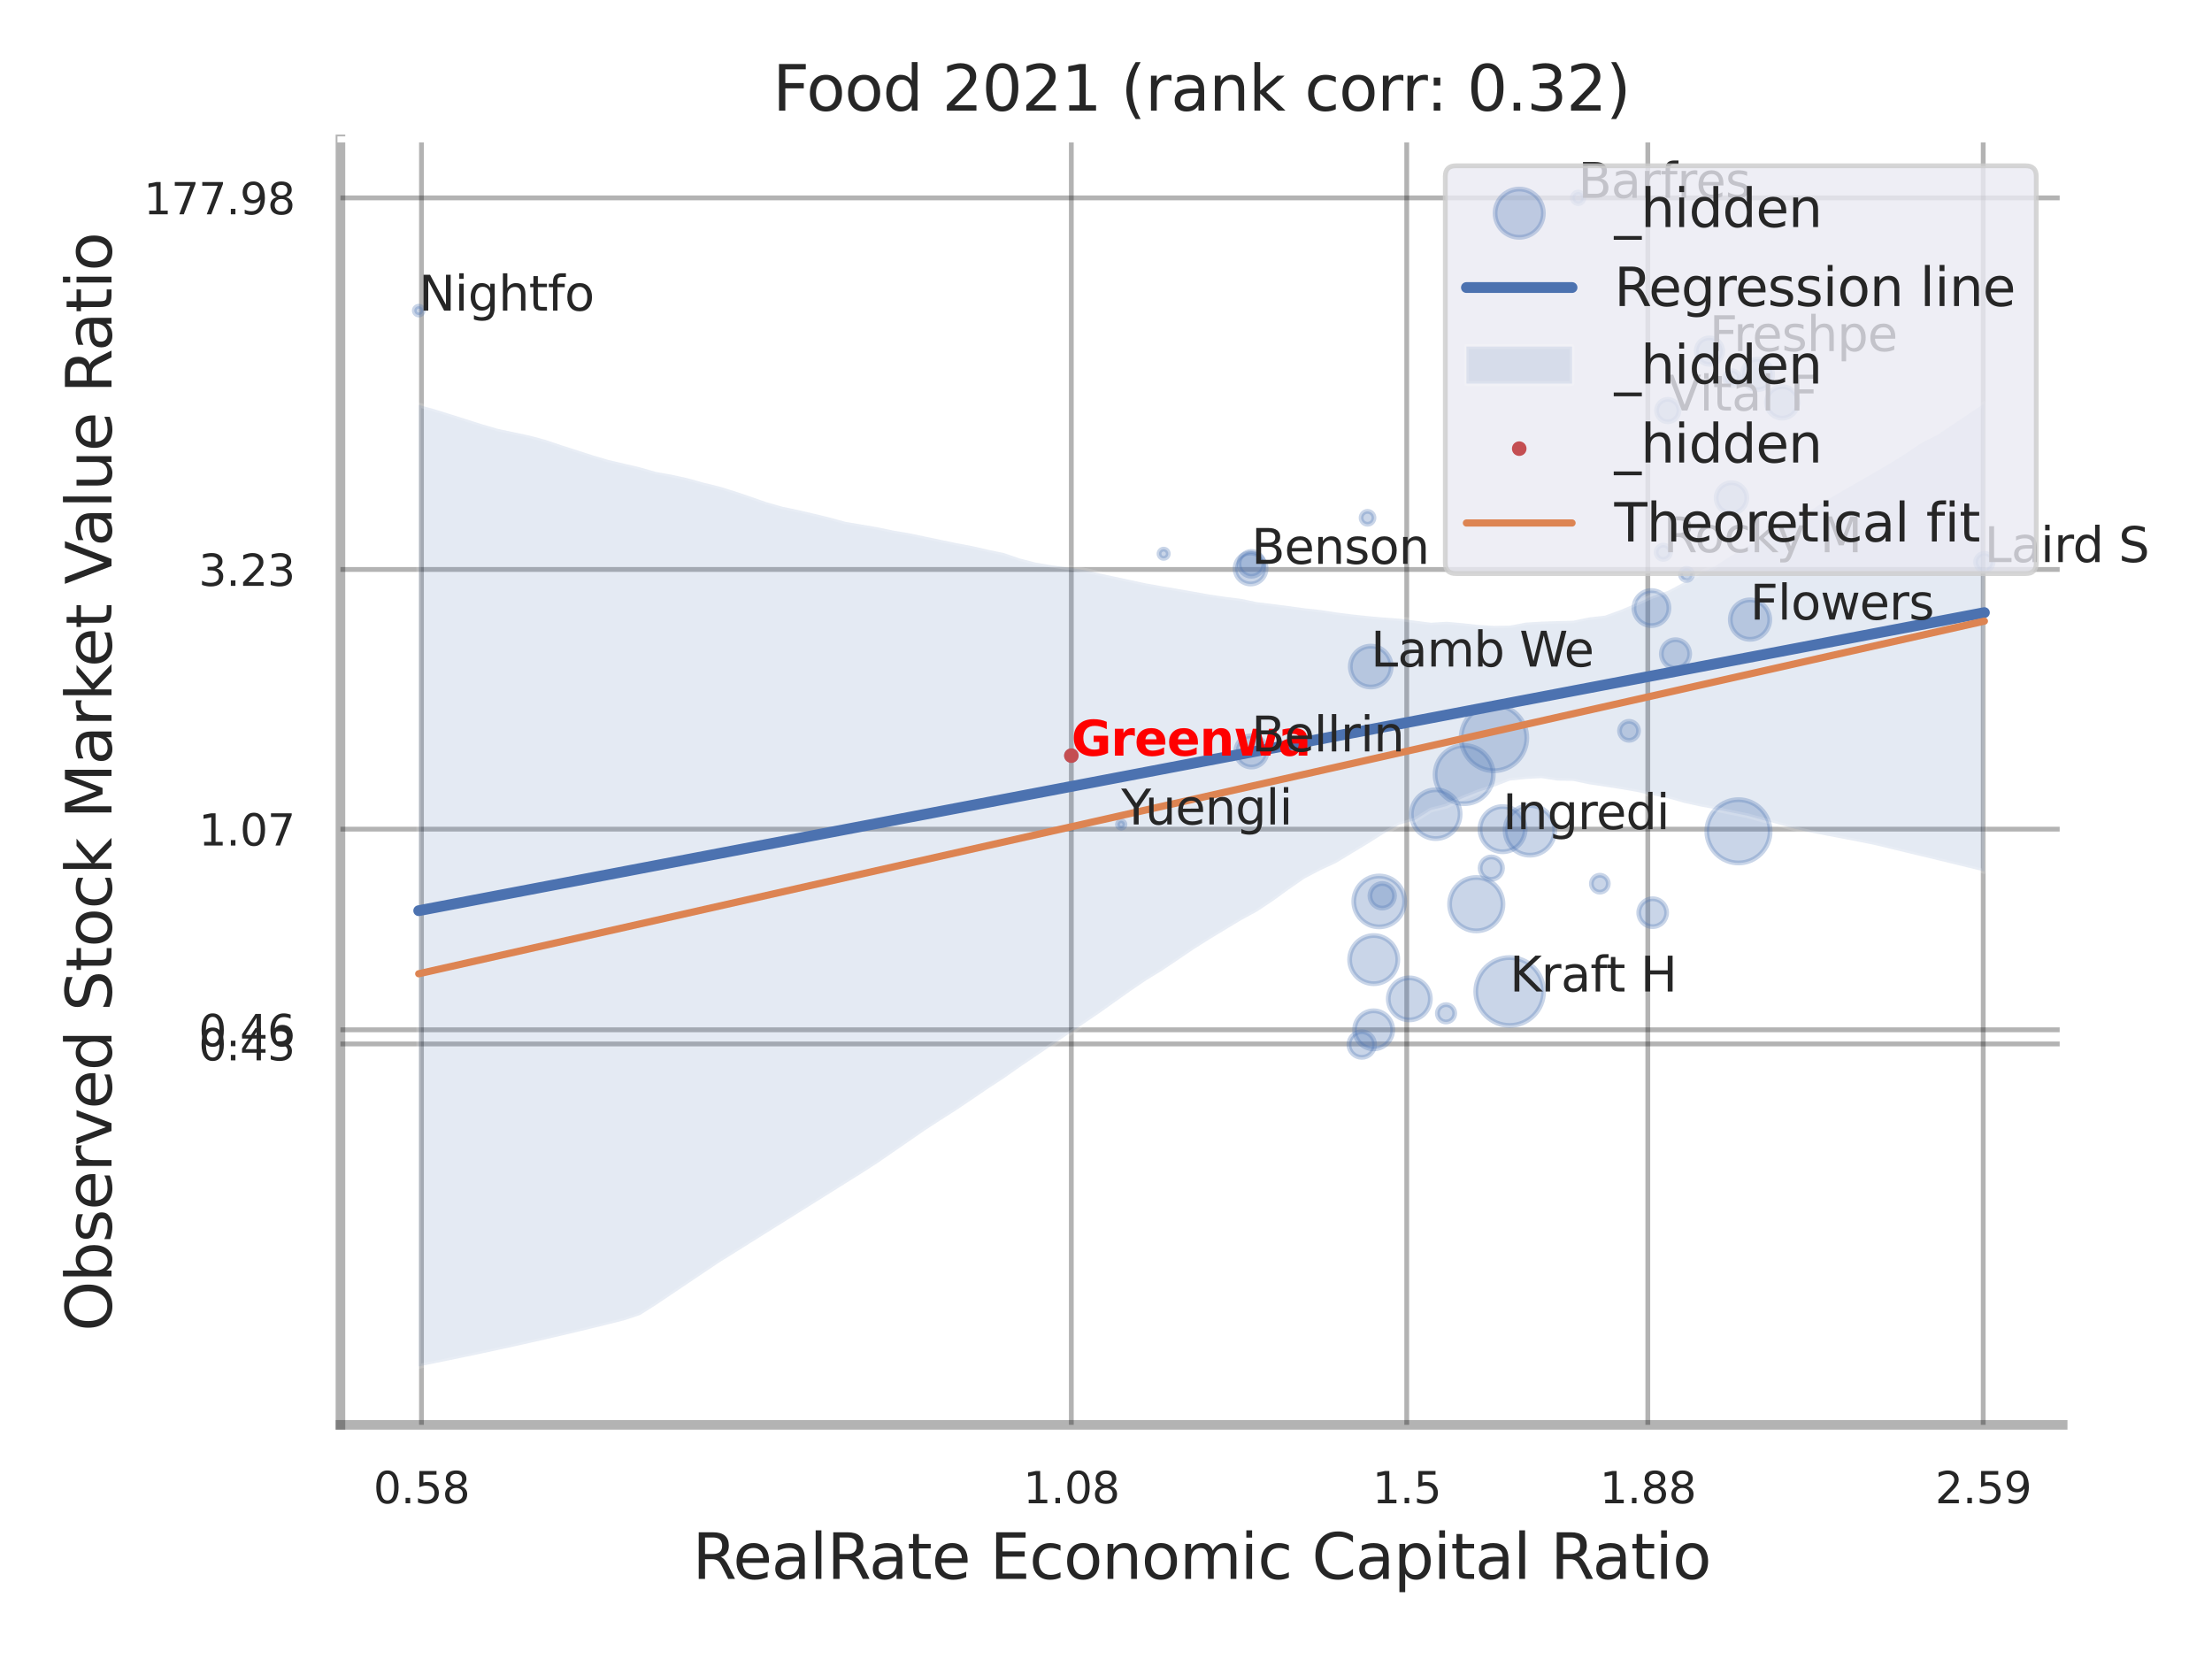<?xml version="1.0" encoding="utf-8" standalone="no"?>
<!DOCTYPE svg PUBLIC "-//W3C//DTD SVG 1.1//EN"
  "http://www.w3.org/Graphics/SVG/1.1/DTD/svg11.dtd">
<svg xmlns:xlink="http://www.w3.org/1999/xlink" width="460.8pt" height="345.6pt" viewBox="0 0 460.8 345.6" xmlns="http://www.w3.org/2000/svg" version="1.1">
 <defs>
  <style type="text/css">*{stroke-linejoin: round; stroke-linecap: butt}</style>
 </defs>
 <g id="figure_1">
  <g id="patch_1">
   <path d="M 0 345.6 
L 460.8 345.6 
L 460.8 0 
L 0 0 
z
" style="fill: #ffffff"/>
  </g>
  <g id="axes_1">
   <g id="patch_2">
    <path d="M 70.92 296.82 
L 429.693 296.82 
L 429.693 29.04 
L 70.92 29.04 
z
" style="fill: #ffffff"/>
   </g>
   <g id="matplotlib.axis_1">
    <g id="xtick_1">
     <g id="line2d_1">
      <path d="M 87.8 296.82 
L 87.8 29.04 
" clip-path="url(#p39906ae6f2)" style="fill: none; stroke: #000000; stroke-opacity: 0.3; stroke-linecap: round"/>
     </g>
     <g id="text_1">
      <!-- 0.58 -->
      <g style="fill: #262626" transform="translate(77.78 313.159) scale(0.09 -0.09)">
       <defs>
        <path id="DejaVuSans-30" d="M 2034 4250 
Q 1547 4250 1301 3770 
Q 1056 3291 1056 2328 
Q 1056 1369 1301 889 
Q 1547 409 2034 409 
Q 2525 409 2770 889 
Q 3016 1369 3016 2328 
Q 3016 3291 2770 3770 
Q 2525 4250 2034 4250 
z
M 2034 4750 
Q 2819 4750 3233 4129 
Q 3647 3509 3647 2328 
Q 3647 1150 3233 529 
Q 2819 -91 2034 -91 
Q 1250 -91 836 529 
Q 422 1150 422 2328 
Q 422 3509 836 4129 
Q 1250 4750 2034 4750 
z
" transform="scale(0.016)"/>
        <path id="DejaVuSans-2e" d="M 684 794 
L 1344 794 
L 1344 0 
L 684 0 
L 684 794 
z
" transform="scale(0.016)"/>
        <path id="DejaVuSans-35" d="M 691 4666 
L 3169 4666 
L 3169 4134 
L 1269 4134 
L 1269 2991 
Q 1406 3038 1543 3061 
Q 1681 3084 1819 3084 
Q 2600 3084 3056 2656 
Q 3513 2228 3513 1497 
Q 3513 744 3044 326 
Q 2575 -91 1722 -91 
Q 1428 -91 1123 -41 
Q 819 9 494 109 
L 494 744 
Q 775 591 1075 516 
Q 1375 441 1709 441 
Q 2250 441 2565 725 
Q 2881 1009 2881 1497 
Q 2881 1984 2565 2268 
Q 2250 2553 1709 2553 
Q 1456 2553 1204 2497 
Q 953 2441 691 2322 
L 691 4666 
z
" transform="scale(0.016)"/>
        <path id="DejaVuSans-38" d="M 2034 2216 
Q 1584 2216 1326 1975 
Q 1069 1734 1069 1313 
Q 1069 891 1326 650 
Q 1584 409 2034 409 
Q 2484 409 2743 651 
Q 3003 894 3003 1313 
Q 3003 1734 2745 1975 
Q 2488 2216 2034 2216 
z
M 1403 2484 
Q 997 2584 770 2862 
Q 544 3141 544 3541 
Q 544 4100 942 4425 
Q 1341 4750 2034 4750 
Q 2731 4750 3128 4425 
Q 3525 4100 3525 3541 
Q 3525 3141 3298 2862 
Q 3072 2584 2669 2484 
Q 3125 2378 3379 2068 
Q 3634 1759 3634 1313 
Q 3634 634 3220 271 
Q 2806 -91 2034 -91 
Q 1263 -91 848 271 
Q 434 634 434 1313 
Q 434 1759 690 2068 
Q 947 2378 1403 2484 
z
M 1172 3481 
Q 1172 3119 1398 2916 
Q 1625 2713 2034 2713 
Q 2441 2713 2670 2916 
Q 2900 3119 2900 3481 
Q 2900 3844 2670 4047 
Q 2441 4250 2034 4250 
Q 1625 4250 1398 4047 
Q 1172 3844 1172 3481 
z
" transform="scale(0.016)"/>
       </defs>
       <use xlink:href="#DejaVuSans-30"/>
       <use xlink:href="#DejaVuSans-2e" transform="translate(63.623 0)"/>
       <use xlink:href="#DejaVuSans-35" transform="translate(95.41 0)"/>
       <use xlink:href="#DejaVuSans-38" transform="translate(159.033 0)"/>
      </g>
     </g>
    </g>
    <g id="xtick_2">
     <g id="line2d_2">
      <path d="M 223.176 296.82 
L 223.176 29.04 
" clip-path="url(#p39906ae6f2)" style="fill: none; stroke: #000000; stroke-opacity: 0.3; stroke-linecap: round"/>
     </g>
     <g id="text_2">
      <!-- 1.08 -->
      <g style="fill: #262626" transform="translate(213.157 313.159) scale(0.09 -0.09)">
       <defs>
        <path id="DejaVuSans-31" d="M 794 531 
L 1825 531 
L 1825 4091 
L 703 3866 
L 703 4441 
L 1819 4666 
L 2450 4666 
L 2450 531 
L 3481 531 
L 3481 0 
L 794 0 
L 794 531 
z
" transform="scale(0.016)"/>
       </defs>
       <use xlink:href="#DejaVuSans-31"/>
       <use xlink:href="#DejaVuSans-2e" transform="translate(63.623 0)"/>
       <use xlink:href="#DejaVuSans-30" transform="translate(95.41 0)"/>
       <use xlink:href="#DejaVuSans-38" transform="translate(159.033 0)"/>
      </g>
     </g>
    </g>
    <g id="xtick_3">
     <g id="line2d_3">
      <path d="M 293.048 296.82 
L 293.048 29.04 
" clip-path="url(#p39906ae6f2)" style="fill: none; stroke: #000000; stroke-opacity: 0.3; stroke-linecap: round"/>
     </g>
     <g id="text_3">
      <!-- 1.5 -->
      <g style="fill: #262626" transform="translate(285.892 313.159) scale(0.09 -0.09)">
       <use xlink:href="#DejaVuSans-31"/>
       <use xlink:href="#DejaVuSans-2e" transform="translate(63.623 0)"/>
       <use xlink:href="#DejaVuSans-35" transform="translate(95.41 0)"/>
      </g>
     </g>
    </g>
    <g id="xtick_4">
     <g id="line2d_4">
      <path d="M 343.269 296.82 
L 343.269 29.04 
" clip-path="url(#p39906ae6f2)" style="fill: none; stroke: #000000; stroke-opacity: 0.3; stroke-linecap: round"/>
     </g>
     <g id="text_4">
      <!-- 1.88 -->
      <g style="fill: #262626" transform="translate(333.249 313.159) scale(0.09 -0.09)">
       <use xlink:href="#DejaVuSans-31"/>
       <use xlink:href="#DejaVuSans-2e" transform="translate(63.623 0)"/>
       <use xlink:href="#DejaVuSans-38" transform="translate(95.41 0)"/>
       <use xlink:href="#DejaVuSans-38" transform="translate(159.033 0)"/>
      </g>
     </g>
    </g>
    <g id="xtick_5">
     <g id="line2d_5">
      <path d="M 413.14 296.82 
L 413.14 29.04 
" clip-path="url(#p39906ae6f2)" style="fill: none; stroke: #000000; stroke-opacity: 0.3; stroke-linecap: round"/>
     </g>
     <g id="text_5">
      <!-- 2.59 -->
      <g style="fill: #262626" transform="translate(403.121 313.159) scale(0.09 -0.09)">
       <defs>
        <path id="DejaVuSans-32" d="M 1228 531 
L 3431 531 
L 3431 0 
L 469 0 
L 469 531 
Q 828 903 1448 1529 
Q 2069 2156 2228 2338 
Q 2531 2678 2651 2914 
Q 2772 3150 2772 3378 
Q 2772 3750 2511 3984 
Q 2250 4219 1831 4219 
Q 1534 4219 1204 4116 
Q 875 4013 500 3803 
L 500 4441 
Q 881 4594 1212 4672 
Q 1544 4750 1819 4750 
Q 2544 4750 2975 4387 
Q 3406 4025 3406 3419 
Q 3406 3131 3298 2873 
Q 3191 2616 2906 2266 
Q 2828 2175 2409 1742 
Q 1991 1309 1228 531 
z
" transform="scale(0.016)"/>
        <path id="DejaVuSans-39" d="M 703 97 
L 703 672 
Q 941 559 1184 500 
Q 1428 441 1663 441 
Q 2288 441 2617 861 
Q 2947 1281 2994 2138 
Q 2813 1869 2534 1725 
Q 2256 1581 1919 1581 
Q 1219 1581 811 2004 
Q 403 2428 403 3163 
Q 403 3881 828 4315 
Q 1253 4750 1959 4750 
Q 2769 4750 3195 4129 
Q 3622 3509 3622 2328 
Q 3622 1225 3098 567 
Q 2575 -91 1691 -91 
Q 1453 -91 1209 -44 
Q 966 3 703 97 
z
M 1959 2075 
Q 2384 2075 2632 2365 
Q 2881 2656 2881 3163 
Q 2881 3666 2632 3958 
Q 2384 4250 1959 4250 
Q 1534 4250 1286 3958 
Q 1038 3666 1038 3163 
Q 1038 2656 1286 2365 
Q 1534 2075 1959 2075 
z
" transform="scale(0.016)"/>
       </defs>
       <use xlink:href="#DejaVuSans-32"/>
       <use xlink:href="#DejaVuSans-2e" transform="translate(63.623 0)"/>
       <use xlink:href="#DejaVuSans-35" transform="translate(95.41 0)"/>
       <use xlink:href="#DejaVuSans-39" transform="translate(159.033 0)"/>
      </g>
     </g>
    </g>
    <g id="xtick_6"/>
    <g id="xtick_7"/>
    <g id="xtick_8"/>
    <g id="text_6">
     <!-- RealRate Economic Capital Ratio -->
     <g style="fill: #262626" transform="translate(144.253 328.908) scale(0.13 -0.13)">
      <defs>
       <path id="DejaVuSans-52" d="M 2841 2188 
Q 3044 2119 3236 1894 
Q 3428 1669 3622 1275 
L 4263 0 
L 3584 0 
L 2988 1197 
Q 2756 1666 2539 1819 
Q 2322 1972 1947 1972 
L 1259 1972 
L 1259 0 
L 628 0 
L 628 4666 
L 2053 4666 
Q 2853 4666 3247 4331 
Q 3641 3997 3641 3322 
Q 3641 2881 3436 2590 
Q 3231 2300 2841 2188 
z
M 1259 4147 
L 1259 2491 
L 2053 2491 
Q 2509 2491 2742 2702 
Q 2975 2913 2975 3322 
Q 2975 3731 2742 3939 
Q 2509 4147 2053 4147 
L 1259 4147 
z
" transform="scale(0.016)"/>
       <path id="DejaVuSans-65" d="M 3597 1894 
L 3597 1613 
L 953 1613 
Q 991 1019 1311 708 
Q 1631 397 2203 397 
Q 2534 397 2845 478 
Q 3156 559 3463 722 
L 3463 178 
Q 3153 47 2828 -22 
Q 2503 -91 2169 -91 
Q 1331 -91 842 396 
Q 353 884 353 1716 
Q 353 2575 817 3079 
Q 1281 3584 2069 3584 
Q 2775 3584 3186 3129 
Q 3597 2675 3597 1894 
z
M 3022 2063 
Q 3016 2534 2758 2815 
Q 2500 3097 2075 3097 
Q 1594 3097 1305 2825 
Q 1016 2553 972 2059 
L 3022 2063 
z
" transform="scale(0.016)"/>
       <path id="DejaVuSans-61" d="M 2194 1759 
Q 1497 1759 1228 1600 
Q 959 1441 959 1056 
Q 959 750 1161 570 
Q 1363 391 1709 391 
Q 2188 391 2477 730 
Q 2766 1069 2766 1631 
L 2766 1759 
L 2194 1759 
z
M 3341 1997 
L 3341 0 
L 2766 0 
L 2766 531 
Q 2569 213 2275 61 
Q 1981 -91 1556 -91 
Q 1019 -91 701 211 
Q 384 513 384 1019 
Q 384 1609 779 1909 
Q 1175 2209 1959 2209 
L 2766 2209 
L 2766 2266 
Q 2766 2663 2505 2880 
Q 2244 3097 1772 3097 
Q 1472 3097 1187 3025 
Q 903 2953 641 2809 
L 641 3341 
Q 956 3463 1253 3523 
Q 1550 3584 1831 3584 
Q 2591 3584 2966 3190 
Q 3341 2797 3341 1997 
z
" transform="scale(0.016)"/>
       <path id="DejaVuSans-6c" d="M 603 4863 
L 1178 4863 
L 1178 0 
L 603 0 
L 603 4863 
z
" transform="scale(0.016)"/>
       <path id="DejaVuSans-74" d="M 1172 4494 
L 1172 3500 
L 2356 3500 
L 2356 3053 
L 1172 3053 
L 1172 1153 
Q 1172 725 1289 603 
Q 1406 481 1766 481 
L 2356 481 
L 2356 0 
L 1766 0 
Q 1100 0 847 248 
Q 594 497 594 1153 
L 594 3053 
L 172 3053 
L 172 3500 
L 594 3500 
L 594 4494 
L 1172 4494 
z
" transform="scale(0.016)"/>
       <path id="DejaVuSans-20" transform="scale(0.016)"/>
       <path id="DejaVuSans-45" d="M 628 4666 
L 3578 4666 
L 3578 4134 
L 1259 4134 
L 1259 2753 
L 3481 2753 
L 3481 2222 
L 1259 2222 
L 1259 531 
L 3634 531 
L 3634 0 
L 628 0 
L 628 4666 
z
" transform="scale(0.016)"/>
       <path id="DejaVuSans-63" d="M 3122 3366 
L 3122 2828 
Q 2878 2963 2633 3030 
Q 2388 3097 2138 3097 
Q 1578 3097 1268 2742 
Q 959 2388 959 1747 
Q 959 1106 1268 751 
Q 1578 397 2138 397 
Q 2388 397 2633 464 
Q 2878 531 3122 666 
L 3122 134 
Q 2881 22 2623 -34 
Q 2366 -91 2075 -91 
Q 1284 -91 818 406 
Q 353 903 353 1747 
Q 353 2603 823 3093 
Q 1294 3584 2113 3584 
Q 2378 3584 2631 3529 
Q 2884 3475 3122 3366 
z
" transform="scale(0.016)"/>
       <path id="DejaVuSans-6f" d="M 1959 3097 
Q 1497 3097 1228 2736 
Q 959 2375 959 1747 
Q 959 1119 1226 758 
Q 1494 397 1959 397 
Q 2419 397 2687 759 
Q 2956 1122 2956 1747 
Q 2956 2369 2687 2733 
Q 2419 3097 1959 3097 
z
M 1959 3584 
Q 2709 3584 3137 3096 
Q 3566 2609 3566 1747 
Q 3566 888 3137 398 
Q 2709 -91 1959 -91 
Q 1206 -91 779 398 
Q 353 888 353 1747 
Q 353 2609 779 3096 
Q 1206 3584 1959 3584 
z
" transform="scale(0.016)"/>
       <path id="DejaVuSans-6e" d="M 3513 2113 
L 3513 0 
L 2938 0 
L 2938 2094 
Q 2938 2591 2744 2837 
Q 2550 3084 2163 3084 
Q 1697 3084 1428 2787 
Q 1159 2491 1159 1978 
L 1159 0 
L 581 0 
L 581 3500 
L 1159 3500 
L 1159 2956 
Q 1366 3272 1645 3428 
Q 1925 3584 2291 3584 
Q 2894 3584 3203 3211 
Q 3513 2838 3513 2113 
z
" transform="scale(0.016)"/>
       <path id="DejaVuSans-6d" d="M 3328 2828 
Q 3544 3216 3844 3400 
Q 4144 3584 4550 3584 
Q 5097 3584 5394 3201 
Q 5691 2819 5691 2113 
L 5691 0 
L 5113 0 
L 5113 2094 
Q 5113 2597 4934 2840 
Q 4756 3084 4391 3084 
Q 3944 3084 3684 2787 
Q 3425 2491 3425 1978 
L 3425 0 
L 2847 0 
L 2847 2094 
Q 2847 2600 2669 2842 
Q 2491 3084 2119 3084 
Q 1678 3084 1418 2786 
Q 1159 2488 1159 1978 
L 1159 0 
L 581 0 
L 581 3500 
L 1159 3500 
L 1159 2956 
Q 1356 3278 1631 3431 
Q 1906 3584 2284 3584 
Q 2666 3584 2933 3390 
Q 3200 3197 3328 2828 
z
" transform="scale(0.016)"/>
       <path id="DejaVuSans-69" d="M 603 3500 
L 1178 3500 
L 1178 0 
L 603 0 
L 603 3500 
z
M 603 4863 
L 1178 4863 
L 1178 4134 
L 603 4134 
L 603 4863 
z
" transform="scale(0.016)"/>
       <path id="DejaVuSans-43" d="M 4122 4306 
L 4122 3641 
Q 3803 3938 3442 4084 
Q 3081 4231 2675 4231 
Q 1875 4231 1450 3742 
Q 1025 3253 1025 2328 
Q 1025 1406 1450 917 
Q 1875 428 2675 428 
Q 3081 428 3442 575 
Q 3803 722 4122 1019 
L 4122 359 
Q 3791 134 3420 21 
Q 3050 -91 2638 -91 
Q 1578 -91 968 557 
Q 359 1206 359 2328 
Q 359 3453 968 4101 
Q 1578 4750 2638 4750 
Q 3056 4750 3426 4639 
Q 3797 4528 4122 4306 
z
" transform="scale(0.016)"/>
       <path id="DejaVuSans-70" d="M 1159 525 
L 1159 -1331 
L 581 -1331 
L 581 3500 
L 1159 3500 
L 1159 2969 
Q 1341 3281 1617 3432 
Q 1894 3584 2278 3584 
Q 2916 3584 3314 3078 
Q 3713 2572 3713 1747 
Q 3713 922 3314 415 
Q 2916 -91 2278 -91 
Q 1894 -91 1617 61 
Q 1341 213 1159 525 
z
M 3116 1747 
Q 3116 2381 2855 2742 
Q 2594 3103 2138 3103 
Q 1681 3103 1420 2742 
Q 1159 2381 1159 1747 
Q 1159 1113 1420 752 
Q 1681 391 2138 391 
Q 2594 391 2855 752 
Q 3116 1113 3116 1747 
z
" transform="scale(0.016)"/>
      </defs>
      <use xlink:href="#DejaVuSans-52"/>
      <use xlink:href="#DejaVuSans-65" transform="translate(64.982 0)"/>
      <use xlink:href="#DejaVuSans-61" transform="translate(126.506 0)"/>
      <use xlink:href="#DejaVuSans-6c" transform="translate(187.785 0)"/>
      <use xlink:href="#DejaVuSans-52" transform="translate(215.568 0)"/>
      <use xlink:href="#DejaVuSans-61" transform="translate(282.801 0)"/>
      <use xlink:href="#DejaVuSans-74" transform="translate(344.08 0)"/>
      <use xlink:href="#DejaVuSans-65" transform="translate(383.289 0)"/>
      <use xlink:href="#DejaVuSans-20" transform="translate(444.812 0)"/>
      <use xlink:href="#DejaVuSans-45" transform="translate(476.6 0)"/>
      <use xlink:href="#DejaVuSans-63" transform="translate(539.783 0)"/>
      <use xlink:href="#DejaVuSans-6f" transform="translate(594.764 0)"/>
      <use xlink:href="#DejaVuSans-6e" transform="translate(655.945 0)"/>
      <use xlink:href="#DejaVuSans-6f" transform="translate(719.324 0)"/>
      <use xlink:href="#DejaVuSans-6d" transform="translate(780.506 0)"/>
      <use xlink:href="#DejaVuSans-69" transform="translate(877.918 0)"/>
      <use xlink:href="#DejaVuSans-63" transform="translate(905.701 0)"/>
      <use xlink:href="#DejaVuSans-20" transform="translate(960.682 0)"/>
      <use xlink:href="#DejaVuSans-43" transform="translate(992.469 0)"/>
      <use xlink:href="#DejaVuSans-61" transform="translate(1062.293 0)"/>
      <use xlink:href="#DejaVuSans-70" transform="translate(1123.572 0)"/>
      <use xlink:href="#DejaVuSans-69" transform="translate(1187.049 0)"/>
      <use xlink:href="#DejaVuSans-74" transform="translate(1214.832 0)"/>
      <use xlink:href="#DejaVuSans-61" transform="translate(1254.041 0)"/>
      <use xlink:href="#DejaVuSans-6c" transform="translate(1315.32 0)"/>
      <use xlink:href="#DejaVuSans-20" transform="translate(1343.104 0)"/>
      <use xlink:href="#DejaVuSans-52" transform="translate(1374.891 0)"/>
      <use xlink:href="#DejaVuSans-61" transform="translate(1442.123 0)"/>
      <use xlink:href="#DejaVuSans-74" transform="translate(1503.402 0)"/>
      <use xlink:href="#DejaVuSans-69" transform="translate(1542.611 0)"/>
      <use xlink:href="#DejaVuSans-6f" transform="translate(1570.395 0)"/>
     </g>
    </g>
   </g>
   <g id="matplotlib.axis_2">
    <g id="ytick_1">
     <g id="line2d_6">
      <path d="M 70.92 217.474 
L 429.693 217.474 
" clip-path="url(#p39906ae6f2)" style="fill: none; stroke: #000000; stroke-opacity: 0.3; stroke-linecap: round"/>
     </g>
     <g id="text_7">
      <!-- 0.43 -->
      <g style="fill: #262626" transform="translate(41.381 220.893) scale(0.09 -0.09)">
       <defs>
        <path id="DejaVuSans-34" d="M 2419 4116 
L 825 1625 
L 2419 1625 
L 2419 4116 
z
M 2253 4666 
L 3047 4666 
L 3047 1625 
L 3713 1625 
L 3713 1100 
L 3047 1100 
L 3047 0 
L 2419 0 
L 2419 1100 
L 313 1100 
L 313 1709 
L 2253 4666 
z
" transform="scale(0.016)"/>
        <path id="DejaVuSans-33" d="M 2597 2516 
Q 3050 2419 3304 2112 
Q 3559 1806 3559 1356 
Q 3559 666 3084 287 
Q 2609 -91 1734 -91 
Q 1441 -91 1130 -33 
Q 819 25 488 141 
L 488 750 
Q 750 597 1062 519 
Q 1375 441 1716 441 
Q 2309 441 2620 675 
Q 2931 909 2931 1356 
Q 2931 1769 2642 2001 
Q 2353 2234 1838 2234 
L 1294 2234 
L 1294 2753 
L 1863 2753 
Q 2328 2753 2575 2939 
Q 2822 3125 2822 3475 
Q 2822 3834 2567 4026 
Q 2313 4219 1838 4219 
Q 1578 4219 1281 4162 
Q 984 4106 628 3988 
L 628 4550 
Q 988 4650 1302 4700 
Q 1616 4750 1894 4750 
Q 2613 4750 3031 4423 
Q 3450 4097 3450 3541 
Q 3450 3153 3228 2886 
Q 3006 2619 2597 2516 
z
" transform="scale(0.016)"/>
       </defs>
       <use xlink:href="#DejaVuSans-30"/>
       <use xlink:href="#DejaVuSans-2e" transform="translate(63.623 0)"/>
       <use xlink:href="#DejaVuSans-34" transform="translate(95.41 0)"/>
       <use xlink:href="#DejaVuSans-33" transform="translate(159.033 0)"/>
      </g>
     </g>
    </g>
    <g id="ytick_2">
     <g id="line2d_7">
      <path d="M 70.92 214.523 
L 429.693 214.523 
" clip-path="url(#p39906ae6f2)" style="fill: none; stroke: #000000; stroke-opacity: 0.3; stroke-linecap: round"/>
     </g>
     <g id="text_8">
      <!-- 0.46 -->
      <g style="fill: #262626" transform="translate(41.381 217.942) scale(0.09 -0.09)">
       <defs>
        <path id="DejaVuSans-36" d="M 2113 2584 
Q 1688 2584 1439 2293 
Q 1191 2003 1191 1497 
Q 1191 994 1439 701 
Q 1688 409 2113 409 
Q 2538 409 2786 701 
Q 3034 994 3034 1497 
Q 3034 2003 2786 2293 
Q 2538 2584 2113 2584 
z
M 3366 4563 
L 3366 3988 
Q 3128 4100 2886 4159 
Q 2644 4219 2406 4219 
Q 1781 4219 1451 3797 
Q 1122 3375 1075 2522 
Q 1259 2794 1537 2939 
Q 1816 3084 2150 3084 
Q 2853 3084 3261 2657 
Q 3669 2231 3669 1497 
Q 3669 778 3244 343 
Q 2819 -91 2113 -91 
Q 1303 -91 875 529 
Q 447 1150 447 2328 
Q 447 3434 972 4092 
Q 1497 4750 2381 4750 
Q 2619 4750 2861 4703 
Q 3103 4656 3366 4563 
z
" transform="scale(0.016)"/>
       </defs>
       <use xlink:href="#DejaVuSans-30"/>
       <use xlink:href="#DejaVuSans-2e" transform="translate(63.623 0)"/>
       <use xlink:href="#DejaVuSans-34" transform="translate(95.41 0)"/>
       <use xlink:href="#DejaVuSans-36" transform="translate(159.033 0)"/>
      </g>
     </g>
    </g>
    <g id="ytick_3">
     <g id="line2d_8">
      <path d="M 70.92 172.722 
L 429.693 172.722 
" clip-path="url(#p39906ae6f2)" style="fill: none; stroke: #000000; stroke-opacity: 0.3; stroke-linecap: round"/>
     </g>
     <g id="text_9">
      <!-- 1.07 -->
      <g style="fill: #262626" transform="translate(41.381 176.141) scale(0.09 -0.09)">
       <defs>
        <path id="DejaVuSans-37" d="M 525 4666 
L 3525 4666 
L 3525 4397 
L 1831 0 
L 1172 0 
L 2766 4134 
L 525 4134 
L 525 4666 
z
" transform="scale(0.016)"/>
       </defs>
       <use xlink:href="#DejaVuSans-31"/>
       <use xlink:href="#DejaVuSans-2e" transform="translate(63.623 0)"/>
       <use xlink:href="#DejaVuSans-30" transform="translate(95.41 0)"/>
       <use xlink:href="#DejaVuSans-37" transform="translate(159.033 0)"/>
      </g>
     </g>
    </g>
    <g id="ytick_4">
     <g id="line2d_9">
      <path d="M 70.92 118.627 
L 429.693 118.627 
" clip-path="url(#p39906ae6f2)" style="fill: none; stroke: #000000; stroke-opacity: 0.3; stroke-linecap: round"/>
     </g>
     <g id="text_10">
      <!-- 3.23 -->
      <g style="fill: #262626" transform="translate(41.381 122.046) scale(0.09 -0.09)">
       <use xlink:href="#DejaVuSans-33"/>
       <use xlink:href="#DejaVuSans-2e" transform="translate(63.623 0)"/>
       <use xlink:href="#DejaVuSans-32" transform="translate(95.41 0)"/>
       <use xlink:href="#DejaVuSans-33" transform="translate(159.033 0)"/>
      </g>
     </g>
    </g>
    <g id="ytick_5">
     <g id="line2d_10">
      <path d="M 70.92 41.224 
L 429.693 41.224 
" clip-path="url(#p39906ae6f2)" style="fill: none; stroke: #000000; stroke-opacity: 0.3; stroke-linecap: round"/>
     </g>
     <g id="text_11">
      <!-- 177.98 -->
      <g style="fill: #262626" transform="translate(29.928 44.643) scale(0.09 -0.09)">
       <use xlink:href="#DejaVuSans-31"/>
       <use xlink:href="#DejaVuSans-37" transform="translate(63.623 0)"/>
       <use xlink:href="#DejaVuSans-37" transform="translate(127.246 0)"/>
       <use xlink:href="#DejaVuSans-2e" transform="translate(190.869 0)"/>
       <use xlink:href="#DejaVuSans-39" transform="translate(222.656 0)"/>
       <use xlink:href="#DejaVuSans-38" transform="translate(286.279 0)"/>
      </g>
     </g>
    </g>
    <g id="ytick_6"/>
    <g id="ytick_7"/>
    <g id="ytick_8"/>
    <g id="text_12">
     <!-- Observed Stock Market Value Ratio -->
     <g style="fill: #262626" transform="translate(23.225 277.332) rotate(-90) scale(0.13 -0.13)">
      <defs>
       <path id="DejaVuSans-4f" d="M 2522 4238 
Q 1834 4238 1429 3725 
Q 1025 3213 1025 2328 
Q 1025 1447 1429 934 
Q 1834 422 2522 422 
Q 3209 422 3611 934 
Q 4013 1447 4013 2328 
Q 4013 3213 3611 3725 
Q 3209 4238 2522 4238 
z
M 2522 4750 
Q 3503 4750 4090 4092 
Q 4678 3434 4678 2328 
Q 4678 1225 4090 567 
Q 3503 -91 2522 -91 
Q 1538 -91 948 565 
Q 359 1222 359 2328 
Q 359 3434 948 4092 
Q 1538 4750 2522 4750 
z
" transform="scale(0.016)"/>
       <path id="DejaVuSans-62" d="M 3116 1747 
Q 3116 2381 2855 2742 
Q 2594 3103 2138 3103 
Q 1681 3103 1420 2742 
Q 1159 2381 1159 1747 
Q 1159 1113 1420 752 
Q 1681 391 2138 391 
Q 2594 391 2855 752 
Q 3116 1113 3116 1747 
z
M 1159 2969 
Q 1341 3281 1617 3432 
Q 1894 3584 2278 3584 
Q 2916 3584 3314 3078 
Q 3713 2572 3713 1747 
Q 3713 922 3314 415 
Q 2916 -91 2278 -91 
Q 1894 -91 1617 61 
Q 1341 213 1159 525 
L 1159 0 
L 581 0 
L 581 4863 
L 1159 4863 
L 1159 2969 
z
" transform="scale(0.016)"/>
       <path id="DejaVuSans-73" d="M 2834 3397 
L 2834 2853 
Q 2591 2978 2328 3040 
Q 2066 3103 1784 3103 
Q 1356 3103 1142 2972 
Q 928 2841 928 2578 
Q 928 2378 1081 2264 
Q 1234 2150 1697 2047 
L 1894 2003 
Q 2506 1872 2764 1633 
Q 3022 1394 3022 966 
Q 3022 478 2636 193 
Q 2250 -91 1575 -91 
Q 1294 -91 989 -36 
Q 684 19 347 128 
L 347 722 
Q 666 556 975 473 
Q 1284 391 1588 391 
Q 1994 391 2212 530 
Q 2431 669 2431 922 
Q 2431 1156 2273 1281 
Q 2116 1406 1581 1522 
L 1381 1569 
Q 847 1681 609 1914 
Q 372 2147 372 2553 
Q 372 3047 722 3315 
Q 1072 3584 1716 3584 
Q 2034 3584 2315 3537 
Q 2597 3491 2834 3397 
z
" transform="scale(0.016)"/>
       <path id="DejaVuSans-72" d="M 2631 2963 
Q 2534 3019 2420 3045 
Q 2306 3072 2169 3072 
Q 1681 3072 1420 2755 
Q 1159 2438 1159 1844 
L 1159 0 
L 581 0 
L 581 3500 
L 1159 3500 
L 1159 2956 
Q 1341 3275 1631 3429 
Q 1922 3584 2338 3584 
Q 2397 3584 2469 3576 
Q 2541 3569 2628 3553 
L 2631 2963 
z
" transform="scale(0.016)"/>
       <path id="DejaVuSans-76" d="M 191 3500 
L 800 3500 
L 1894 563 
L 2988 3500 
L 3597 3500 
L 2284 0 
L 1503 0 
L 191 3500 
z
" transform="scale(0.016)"/>
       <path id="DejaVuSans-64" d="M 2906 2969 
L 2906 4863 
L 3481 4863 
L 3481 0 
L 2906 0 
L 2906 525 
Q 2725 213 2448 61 
Q 2172 -91 1784 -91 
Q 1150 -91 751 415 
Q 353 922 353 1747 
Q 353 2572 751 3078 
Q 1150 3584 1784 3584 
Q 2172 3584 2448 3432 
Q 2725 3281 2906 2969 
z
M 947 1747 
Q 947 1113 1208 752 
Q 1469 391 1925 391 
Q 2381 391 2643 752 
Q 2906 1113 2906 1747 
Q 2906 2381 2643 2742 
Q 2381 3103 1925 3103 
Q 1469 3103 1208 2742 
Q 947 2381 947 1747 
z
" transform="scale(0.016)"/>
       <path id="DejaVuSans-53" d="M 3425 4513 
L 3425 3897 
Q 3066 4069 2747 4153 
Q 2428 4238 2131 4238 
Q 1616 4238 1336 4038 
Q 1056 3838 1056 3469 
Q 1056 3159 1242 3001 
Q 1428 2844 1947 2747 
L 2328 2669 
Q 3034 2534 3370 2195 
Q 3706 1856 3706 1288 
Q 3706 609 3251 259 
Q 2797 -91 1919 -91 
Q 1588 -91 1214 -16 
Q 841 59 441 206 
L 441 856 
Q 825 641 1194 531 
Q 1563 422 1919 422 
Q 2459 422 2753 634 
Q 3047 847 3047 1241 
Q 3047 1584 2836 1778 
Q 2625 1972 2144 2069 
L 1759 2144 
Q 1053 2284 737 2584 
Q 422 2884 422 3419 
Q 422 4038 858 4394 
Q 1294 4750 2059 4750 
Q 2388 4750 2728 4690 
Q 3069 4631 3425 4513 
z
" transform="scale(0.016)"/>
       <path id="DejaVuSans-6b" d="M 581 4863 
L 1159 4863 
L 1159 1991 
L 2875 3500 
L 3609 3500 
L 1753 1863 
L 3688 0 
L 2938 0 
L 1159 1709 
L 1159 0 
L 581 0 
L 581 4863 
z
" transform="scale(0.016)"/>
       <path id="DejaVuSans-4d" d="M 628 4666 
L 1569 4666 
L 2759 1491 
L 3956 4666 
L 4897 4666 
L 4897 0 
L 4281 0 
L 4281 4097 
L 3078 897 
L 2444 897 
L 1241 4097 
L 1241 0 
L 628 0 
L 628 4666 
z
" transform="scale(0.016)"/>
       <path id="DejaVuSans-56" d="M 1831 0 
L 50 4666 
L 709 4666 
L 2188 738 
L 3669 4666 
L 4325 4666 
L 2547 0 
L 1831 0 
z
" transform="scale(0.016)"/>
       <path id="DejaVuSans-75" d="M 544 1381 
L 544 3500 
L 1119 3500 
L 1119 1403 
Q 1119 906 1312 657 
Q 1506 409 1894 409 
Q 2359 409 2629 706 
Q 2900 1003 2900 1516 
L 2900 3500 
L 3475 3500 
L 3475 0 
L 2900 0 
L 2900 538 
Q 2691 219 2414 64 
Q 2138 -91 1772 -91 
Q 1169 -91 856 284 
Q 544 659 544 1381 
z
M 1991 3584 
L 1991 3584 
z
" transform="scale(0.016)"/>
      </defs>
      <use xlink:href="#DejaVuSans-4f"/>
      <use xlink:href="#DejaVuSans-62" transform="translate(78.711 0)"/>
      <use xlink:href="#DejaVuSans-73" transform="translate(142.188 0)"/>
      <use xlink:href="#DejaVuSans-65" transform="translate(194.287 0)"/>
      <use xlink:href="#DejaVuSans-72" transform="translate(255.811 0)"/>
      <use xlink:href="#DejaVuSans-76" transform="translate(296.924 0)"/>
      <use xlink:href="#DejaVuSans-65" transform="translate(356.104 0)"/>
      <use xlink:href="#DejaVuSans-64" transform="translate(417.627 0)"/>
      <use xlink:href="#DejaVuSans-20" transform="translate(481.104 0)"/>
      <use xlink:href="#DejaVuSans-53" transform="translate(512.891 0)"/>
      <use xlink:href="#DejaVuSans-74" transform="translate(576.367 0)"/>
      <use xlink:href="#DejaVuSans-6f" transform="translate(615.576 0)"/>
      <use xlink:href="#DejaVuSans-63" transform="translate(676.758 0)"/>
      <use xlink:href="#DejaVuSans-6b" transform="translate(731.738 0)"/>
      <use xlink:href="#DejaVuSans-20" transform="translate(789.648 0)"/>
      <use xlink:href="#DejaVuSans-4d" transform="translate(821.436 0)"/>
      <use xlink:href="#DejaVuSans-61" transform="translate(907.715 0)"/>
      <use xlink:href="#DejaVuSans-72" transform="translate(968.994 0)"/>
      <use xlink:href="#DejaVuSans-6b" transform="translate(1010.107 0)"/>
      <use xlink:href="#DejaVuSans-65" transform="translate(1064.393 0)"/>
      <use xlink:href="#DejaVuSans-74" transform="translate(1125.916 0)"/>
      <use xlink:href="#DejaVuSans-20" transform="translate(1165.125 0)"/>
      <use xlink:href="#DejaVuSans-56" transform="translate(1196.912 0)"/>
      <use xlink:href="#DejaVuSans-61" transform="translate(1257.57 0)"/>
      <use xlink:href="#DejaVuSans-6c" transform="translate(1318.85 0)"/>
      <use xlink:href="#DejaVuSans-75" transform="translate(1346.633 0)"/>
      <use xlink:href="#DejaVuSans-65" transform="translate(1410.012 0)"/>
      <use xlink:href="#DejaVuSans-20" transform="translate(1471.535 0)"/>
      <use xlink:href="#DejaVuSans-52" transform="translate(1503.322 0)"/>
      <use xlink:href="#DejaVuSans-61" transform="translate(1570.555 0)"/>
      <use xlink:href="#DejaVuSans-74" transform="translate(1631.834 0)"/>
      <use xlink:href="#DejaVuSans-69" transform="translate(1671.043 0)"/>
      <use xlink:href="#DejaVuSans-6f" transform="translate(1698.826 0)"/>
     </g>
    </g>
   </g>
   <g id="PathCollection_1">
    <path d="M 310.667 183.177 
C 311.285 183.177 311.878 182.932 312.315 182.494 
C 312.753 182.057 312.998 181.464 312.998 180.846 
C 312.998 180.227 312.753 179.634 312.315 179.197 
C 311.878 178.76 311.285 178.514 310.667 178.514 
C 310.048 178.514 309.455 178.76 309.018 179.197 
C 308.581 179.634 308.335 180.227 308.335 180.846 
C 308.335 181.464 308.581 182.057 309.018 182.494 
C 309.455 182.932 310.048 183.177 310.667 183.177 
z
" clip-path="url(#p39906ae6f2)" style="fill: #4c72b0; fill-opacity: 0.3; stroke: #4c72b0; stroke-opacity: 0.3"/>
    <path d="M 299.092 174.693 
C 300.44 174.693 301.733 174.157 302.686 173.204 
C 303.639 172.251 304.175 170.958 304.175 169.61 
C 304.175 168.262 303.639 166.969 302.686 166.016 
C 301.733 165.063 300.44 164.528 299.092 164.528 
C 297.744 164.528 296.451 165.063 295.498 166.016 
C 294.545 166.969 294.01 168.262 294.01 169.61 
C 294.01 170.958 294.545 172.251 295.498 173.204 
C 296.451 174.157 297.744 174.693 299.092 174.693 
z
" clip-path="url(#p39906ae6f2)" style="fill: #4c72b0; fill-opacity: 0.3; stroke: #4c72b0; stroke-opacity: 0.3"/>
    <path d="M 307.538 193.92 
C 309.013 193.92 310.428 193.334 311.471 192.291 
C 312.514 191.247 313.1 189.833 313.1 188.358 
C 313.1 186.883 312.514 185.468 311.471 184.425 
C 310.428 183.382 309.013 182.796 307.538 182.796 
C 306.063 182.796 304.648 183.382 303.605 184.425 
C 302.562 185.468 301.976 186.883 301.976 188.358 
C 301.976 189.833 302.562 191.247 303.605 192.291 
C 304.648 193.334 306.063 193.92 307.538 193.92 
z
" clip-path="url(#p39906ae6f2)" style="fill: #4c72b0; fill-opacity: 0.3; stroke: #4c72b0; stroke-opacity: 0.3"/>
    <path d="M 283.681 220.271 
C 284.39 220.271 285.07 219.99 285.571 219.489 
C 286.072 218.987 286.354 218.308 286.354 217.599 
C 286.354 216.89 286.072 216.21 285.571 215.709 
C 285.07 215.207 284.39 214.926 283.681 214.926 
C 282.972 214.926 282.292 215.207 281.791 215.709 
C 281.29 216.21 281.008 216.89 281.008 217.599 
C 281.008 218.308 281.29 218.987 281.791 219.489 
C 282.292 219.99 282.972 220.271 283.681 220.271 
z
" clip-path="url(#p39906ae6f2)" style="fill: #4c72b0; fill-opacity: 0.3; stroke: #4c72b0; stroke-opacity: 0.3"/>
    <path d="M 305.018 167.425 
C 306.627 167.425 308.17 166.785 309.307 165.648 
C 310.444 164.511 311.084 162.968 311.084 161.359 
C 311.084 159.751 310.444 158.208 309.307 157.07 
C 308.17 155.933 306.627 155.294 305.018 155.294 
C 303.41 155.294 301.867 155.933 300.729 157.07 
C 299.592 158.208 298.953 159.751 298.953 161.359 
C 298.953 162.968 299.592 164.511 300.729 165.648 
C 301.867 166.785 303.41 167.425 305.018 167.425 
z
" clip-path="url(#p39906ae6f2)" style="fill: #4c72b0; fill-opacity: 0.3; stroke: #4c72b0; stroke-opacity: 0.3"/>
    <path d="M 371.263 87.105 
C 372.134 87.105 372.969 86.759 373.585 86.143 
C 374.2 85.528 374.546 84.692 374.546 83.822 
C 374.546 82.951 374.2 82.116 373.585 81.5 
C 372.969 80.884 372.134 80.538 371.263 80.538 
C 370.392 80.538 369.557 80.884 368.941 81.5 
C 368.326 82.116 367.98 82.951 367.98 83.822 
C 367.98 84.692 368.326 85.528 368.941 86.143 
C 369.557 86.759 370.392 87.105 371.263 87.105 
z
" clip-path="url(#p39906ae6f2)" style="fill: #4c72b0; fill-opacity: 0.3; stroke: #4c72b0; stroke-opacity: 0.3"/>
    <path d="M 318.711 178.153 
C 320.083 178.153 321.399 177.608 322.37 176.638 
C 323.34 175.668 323.885 174.352 323.885 172.979 
C 323.885 171.607 323.34 170.291 322.37 169.321 
C 321.399 168.35 320.083 167.805 318.711 167.805 
C 317.339 167.805 316.022 168.35 315.052 169.321 
C 314.082 170.291 313.537 171.607 313.537 172.979 
C 313.537 174.352 314.082 175.668 315.052 176.638 
C 316.022 177.608 317.339 178.153 318.711 178.153 
z
" clip-path="url(#p39906ae6f2)" style="fill: #4c72b0; fill-opacity: 0.3; stroke: #4c72b0; stroke-opacity: 0.3"/>
    <path d="M 349.037 139.161 
C 349.819 139.161 350.57 138.85 351.123 138.297 
C 351.676 137.744 351.987 136.994 351.987 136.212 
C 351.987 135.429 351.676 134.679 351.123 134.126 
C 350.57 133.573 349.819 133.262 349.037 133.262 
C 348.255 133.262 347.505 133.573 346.952 134.126 
C 346.399 134.679 346.088 135.429 346.088 136.212 
C 346.088 136.994 346.399 137.744 346.952 138.297 
C 347.505 138.85 348.255 139.161 349.037 139.161 
z
" clip-path="url(#p39906ae6f2)" style="fill: #4c72b0; fill-opacity: 0.3; stroke: #4c72b0; stroke-opacity: 0.3"/>
    <path d="M 362.154 179.772 
C 363.903 179.772 365.581 179.077 366.818 177.84 
C 368.056 176.603 368.751 174.925 368.751 173.175 
C 368.751 171.425 368.056 169.747 366.818 168.51 
C 365.581 167.273 363.903 166.578 362.154 166.578 
C 360.404 166.578 358.726 167.273 357.489 168.51 
C 356.252 169.747 355.557 171.425 355.557 173.175 
C 355.557 174.925 356.252 176.603 357.489 177.84 
C 358.726 179.077 360.404 179.772 362.154 179.772 
z
" clip-path="url(#p39906ae6f2)" style="fill: #4c72b0; fill-opacity: 0.3; stroke: #4c72b0; stroke-opacity: 0.3"/>
    <path d="M 351.334 120.921 
C 351.67 120.921 351.992 120.788 352.229 120.55 
C 352.467 120.313 352.6 119.991 352.6 119.655 
C 352.6 119.319 352.467 118.997 352.229 118.76 
C 351.992 118.522 351.67 118.389 351.334 118.389 
C 350.999 118.389 350.677 118.522 350.439 118.76 
C 350.202 118.997 350.068 119.319 350.068 119.655 
C 350.068 119.991 350.202 120.313 350.439 120.55 
C 350.677 120.788 350.999 120.921 351.334 120.921 
z
" clip-path="url(#p39906ae6f2)" style="fill: #4c72b0; fill-opacity: 0.3; stroke: #4c72b0; stroke-opacity: 0.3"/>
    <path d="M 360.699 106.935 
C 361.545 106.935 362.357 106.599 362.955 106.001 
C 363.553 105.403 363.889 104.591 363.889 103.746 
C 363.889 102.9 363.553 102.088 362.955 101.49 
C 362.357 100.892 361.545 100.556 360.699 100.556 
C 359.854 100.556 359.042 100.892 358.444 101.49 
C 357.846 102.088 357.51 102.9 357.51 103.746 
C 357.51 104.591 357.846 105.403 358.444 106.001 
C 359.042 106.599 359.854 106.935 360.699 106.935 
z
" clip-path="url(#p39906ae6f2)" style="fill: #4c72b0; fill-opacity: 0.3; stroke: #4c72b0; stroke-opacity: 0.3"/>
    <path d="M 287.312 193.087 
C 288.718 193.087 290.067 192.528 291.062 191.534 
C 292.056 190.54 292.615 189.191 292.615 187.785 
C 292.615 186.378 292.056 185.03 291.062 184.035 
C 290.067 183.041 288.718 182.482 287.312 182.482 
C 285.906 182.482 284.557 183.041 283.563 184.035 
C 282.568 185.03 282.01 186.378 282.01 187.785 
C 282.01 189.191 282.568 190.54 283.563 191.534 
C 284.557 192.528 285.906 193.087 287.312 193.087 
z
" clip-path="url(#p39906ae6f2)" style="fill: #4c72b0; fill-opacity: 0.3; stroke: #4c72b0; stroke-opacity: 0.3"/>
    <path d="M 339.356 154.224 
C 339.881 154.224 340.386 154.015 340.757 153.644 
C 341.129 153.272 341.338 152.768 341.338 152.242 
C 341.338 151.716 341.129 151.212 340.757 150.84 
C 340.386 150.469 339.881 150.26 339.356 150.26 
C 338.83 150.26 338.326 150.469 337.954 150.84 
C 337.582 151.212 337.373 151.716 337.373 152.242 
C 337.373 152.768 337.582 153.272 337.954 153.644 
C 338.326 154.015 338.83 154.224 339.356 154.224 
z
" clip-path="url(#p39906ae6f2)" style="fill: #4c72b0; fill-opacity: 0.3; stroke: #4c72b0; stroke-opacity: 0.3"/>
    <path d="M 344.284 193.036 
C 345.054 193.036 345.793 192.73 346.338 192.185 
C 346.883 191.64 347.189 190.901 347.189 190.131 
C 347.189 189.361 346.883 188.622 346.338 188.077 
C 345.793 187.532 345.054 187.226 344.284 187.226 
C 343.514 187.226 342.775 187.532 342.23 188.077 
C 341.685 188.622 341.379 189.361 341.379 190.131 
C 341.379 190.901 341.685 191.64 342.23 192.185 
C 342.775 192.73 343.514 193.036 344.284 193.036 
z
" clip-path="url(#p39906ae6f2)" style="fill: #4c72b0; fill-opacity: 0.3; stroke: #4c72b0; stroke-opacity: 0.3"/>
    <path d="M 366.09 81.184 
C 366.934 81.184 367.743 80.849 368.339 80.253 
C 368.936 79.656 369.271 78.847 369.271 78.004 
C 369.271 77.16 368.936 76.351 368.339 75.754 
C 367.743 75.158 366.934 74.823 366.09 74.823 
C 365.247 74.823 364.438 75.158 363.841 75.754 
C 363.245 76.351 362.91 77.16 362.91 78.004 
C 362.91 78.847 363.245 79.656 363.841 80.253 
C 364.438 80.849 365.247 81.184 366.09 81.184 
z
" clip-path="url(#p39906ae6f2)" style="fill: #4c72b0; fill-opacity: 0.3; stroke: #4c72b0; stroke-opacity: 0.3"/>
    <path d="M 344.024 130.319 
C 344.991 130.319 345.918 129.935 346.602 129.251 
C 347.286 128.567 347.67 127.64 347.67 126.673 
C 347.67 125.706 347.286 124.779 346.602 124.095 
C 345.918 123.411 344.991 123.027 344.024 123.027 
C 343.057 123.027 342.13 123.411 341.446 124.095 
C 340.762 124.779 340.378 125.706 340.378 126.673 
C 340.378 127.64 340.762 128.567 341.446 129.251 
C 342.13 129.935 343.057 130.319 344.024 130.319 
z
" clip-path="url(#p39906ae6f2)" style="fill: #4c72b0; fill-opacity: 0.3; stroke: #4c72b0; stroke-opacity: 0.3"/>
    <path d="M 287.943 189.176 
C 288.623 189.176 289.274 188.906 289.755 188.425 
C 290.235 187.945 290.505 187.293 290.505 186.614 
C 290.505 185.934 290.235 185.283 289.755 184.802 
C 289.274 184.322 288.623 184.052 287.943 184.052 
C 287.264 184.052 286.612 184.322 286.132 184.802 
C 285.651 185.283 285.381 185.934 285.381 186.614 
C 285.381 187.293 285.651 187.945 286.132 188.425 
C 286.612 188.906 287.264 189.176 287.943 189.176 
z
" clip-path="url(#p39906ae6f2)" style="fill: #4c72b0; fill-opacity: 0.3; stroke: #4c72b0; stroke-opacity: 0.3"/>
    <path d="M 333.277 185.854 
C 333.745 185.854 334.195 185.668 334.526 185.336 
C 334.858 185.005 335.044 184.556 335.044 184.087 
C 335.044 183.618 334.858 183.169 334.526 182.838 
C 334.195 182.506 333.745 182.32 333.277 182.32 
C 332.808 182.32 332.359 182.506 332.028 182.838 
C 331.696 183.169 331.51 183.618 331.51 184.087 
C 331.51 184.556 331.696 185.005 332.028 185.336 
C 332.359 185.668 332.808 185.854 333.277 185.854 
z
" clip-path="url(#p39906ae6f2)" style="fill: #4c72b0; fill-opacity: 0.3; stroke: #4c72b0; stroke-opacity: 0.3"/>
    <path d="M 313.018 177.44 
C 314.267 177.44 315.465 176.944 316.348 176.061 
C 317.231 175.178 317.727 173.98 317.727 172.731 
C 317.727 171.483 317.231 170.285 316.348 169.402 
C 315.465 168.519 314.267 168.023 313.018 168.023 
C 311.77 168.023 310.572 168.519 309.689 169.402 
C 308.806 170.285 308.31 171.483 308.31 172.731 
C 308.31 173.98 308.806 175.178 309.689 176.061 
C 310.572 176.944 311.77 177.44 313.018 177.44 
z
" clip-path="url(#p39906ae6f2)" style="fill: #4c72b0; fill-opacity: 0.3; stroke: #4c72b0; stroke-opacity: 0.3"/>
    <path d="M 311.224 160.556 
C 313.038 160.556 314.779 159.835 316.062 158.552 
C 317.345 157.269 318.066 155.529 318.066 153.714 
C 318.066 151.899 317.345 150.159 316.062 148.876 
C 314.779 147.593 313.038 146.872 311.224 146.872 
C 309.409 146.872 307.669 147.593 306.385 148.876 
C 305.102 150.159 304.381 151.899 304.381 153.714 
C 304.381 155.529 305.102 157.269 306.385 158.552 
C 307.669 159.835 309.409 160.556 311.224 160.556 
z
" clip-path="url(#p39906ae6f2)" style="fill: #4c72b0; fill-opacity: 0.3; stroke: #4c72b0; stroke-opacity: 0.3"/>
    <path d="M 301.236 212.901 
C 301.716 212.901 302.176 212.711 302.515 212.371 
C 302.854 212.032 303.045 211.572 303.045 211.092 
C 303.045 210.613 302.854 210.153 302.515 209.814 
C 302.176 209.474 301.716 209.284 301.236 209.284 
C 300.757 209.284 300.297 209.474 299.957 209.814 
C 299.618 210.153 299.428 210.613 299.428 211.092 
C 299.428 211.572 299.618 212.032 299.957 212.371 
C 300.297 212.711 300.757 212.901 301.236 212.901 
z
" clip-path="url(#p39906ae6f2)" style="fill: #4c72b0; fill-opacity: 0.3; stroke: #4c72b0; stroke-opacity: 0.3"/>
    <path d="M 364.564 133.183 
C 365.654 133.183 366.7 132.75 367.471 131.979 
C 368.242 131.208 368.675 130.162 368.675 129.072 
C 368.675 127.982 368.242 126.936 367.471 126.165 
C 366.7 125.394 365.654 124.961 364.564 124.961 
C 363.474 124.961 362.428 125.394 361.657 126.165 
C 360.886 126.936 360.453 127.982 360.453 129.072 
C 360.453 130.162 360.886 131.208 361.657 131.979 
C 362.428 132.75 363.474 133.183 364.564 133.183 
z
" clip-path="url(#p39906ae6f2)" style="fill: #4c72b0; fill-opacity: 0.3; stroke: #4c72b0; stroke-opacity: 0.3"/>
    <path d="M 286.157 218.5 
C 287.209 218.5 288.218 218.082 288.962 217.339 
C 289.706 216.595 290.124 215.585 290.124 214.533 
C 290.124 213.481 289.706 212.472 288.962 211.728 
C 288.218 210.984 287.209 210.566 286.157 210.566 
C 285.105 210.566 284.096 210.984 283.352 211.728 
C 282.608 212.472 282.19 213.481 282.19 214.533 
C 282.19 215.585 282.608 216.595 283.352 217.339 
C 284.096 218.082 285.105 218.5 286.157 218.5 
z
" clip-path="url(#p39906ae6f2)" style="fill: #4c72b0; fill-opacity: 0.3; stroke: #4c72b0; stroke-opacity: 0.3"/>
    <path d="M 293.59 212.466 
C 294.751 212.466 295.866 212.004 296.687 211.183 
C 297.508 210.362 297.97 209.247 297.97 208.086 
C 297.97 206.924 297.508 205.81 296.687 204.989 
C 295.866 204.167 294.751 203.706 293.59 203.706 
C 292.428 203.706 291.314 204.167 290.493 204.989 
C 289.671 205.81 289.21 206.924 289.21 208.086 
C 289.21 209.247 289.671 210.362 290.493 211.183 
C 291.314 212.004 292.428 212.466 293.59 212.466 
z
" clip-path="url(#p39906ae6f2)" style="fill: #4c72b0; fill-opacity: 0.3; stroke: #4c72b0; stroke-opacity: 0.3"/>
    <path d="M 328.759 42.42 
C 329.08 42.42 329.387 42.293 329.614 42.066 
C 329.84 41.84 329.968 41.532 329.968 41.212 
C 329.968 40.891 329.84 40.584 329.614 40.357 
C 329.387 40.131 329.08 40.003 328.759 40.003 
C 328.439 40.003 328.131 40.131 327.905 40.357 
C 327.678 40.584 327.551 40.891 327.551 41.212 
C 327.551 41.532 327.678 41.84 327.905 42.066 
C 328.131 42.293 328.439 42.42 328.759 42.42 
z
" clip-path="url(#p39906ae6f2)" style="fill: #4c72b0; fill-opacity: 0.3; stroke: #4c72b0; stroke-opacity: 0.3"/>
    <path d="M 360.817 80.33 
C 361.23 80.33 361.625 80.166 361.917 79.874 
C 362.208 79.583 362.372 79.187 362.372 78.775 
C 362.372 78.362 362.208 77.967 361.917 77.675 
C 361.625 77.384 361.23 77.22 360.817 77.22 
C 360.405 77.22 360.009 77.384 359.718 77.675 
C 359.426 77.967 359.262 78.362 359.262 78.775 
C 359.262 79.187 359.426 79.583 359.718 79.874 
C 360.009 80.166 360.405 80.33 360.817 80.33 
z
" clip-path="url(#p39906ae6f2)" style="fill: #4c72b0; fill-opacity: 0.3; stroke: #4c72b0; stroke-opacity: 0.3"/>
    <path d="M 286.17 204.927 
C 287.501 204.927 288.778 204.399 289.719 203.457 
C 290.66 202.516 291.189 201.24 291.189 199.909 
C 291.189 198.578 290.66 197.302 289.719 196.36 
C 288.778 195.419 287.501 194.891 286.17 194.891 
C 284.839 194.891 283.563 195.419 282.622 196.36 
C 281.681 197.302 281.152 198.578 281.152 199.909 
C 281.152 201.24 281.681 202.516 282.622 203.457 
C 283.563 204.399 284.839 204.927 286.17 204.927 
z
" clip-path="url(#p39906ae6f2)" style="fill: #4c72b0; fill-opacity: 0.3; stroke: #4c72b0; stroke-opacity: 0.3"/>
    <path d="M 223.179 158.432 
C 223.449 158.432 223.708 158.325 223.899 158.134 
C 224.09 157.943 224.198 157.683 224.198 157.413 
C 224.198 157.143 224.09 156.884 223.899 156.693 
C 223.708 156.501 223.449 156.394 223.179 156.394 
C 222.908 156.394 222.649 156.501 222.458 156.693 
C 222.267 156.884 222.16 157.143 222.16 157.413 
C 222.16 157.683 222.267 157.943 222.458 158.134 
C 222.649 158.325 222.908 158.432 223.179 158.432 
z
" clip-path="url(#p39906ae6f2)" style="fill: #4c72b0; fill-opacity: 0.3; stroke: #4c72b0; stroke-opacity: 0.3"/>
    <path d="M 347.426 87.862 
C 348.046 87.862 348.641 87.615 349.08 87.177 
C 349.518 86.738 349.765 86.143 349.765 85.523 
C 349.765 84.903 349.518 84.308 349.08 83.87 
C 348.641 83.431 348.046 83.185 347.426 83.185 
C 346.806 83.185 346.211 83.431 345.772 83.87 
C 345.334 84.308 345.087 84.903 345.087 85.523 
C 345.087 86.143 345.334 86.738 345.772 87.177 
C 346.211 87.615 346.806 87.862 347.426 87.862 
z
" clip-path="url(#p39906ae6f2)" style="fill: #4c72b0; fill-opacity: 0.3; stroke: #4c72b0; stroke-opacity: 0.3"/>
    <path d="M 87.228 65.623 
C 87.471 65.623 87.704 65.527 87.876 65.355 
C 88.048 65.183 88.144 64.95 88.144 64.707 
C 88.144 64.464 88.048 64.231 87.876 64.059 
C 87.704 63.887 87.471 63.79 87.228 63.79 
C 86.985 63.79 86.752 63.887 86.58 64.059 
C 86.408 64.231 86.311 64.464 86.311 64.707 
C 86.311 64.95 86.408 65.183 86.58 65.355 
C 86.752 65.527 86.985 65.623 87.228 65.623 
z
" clip-path="url(#p39906ae6f2)" style="fill: #4c72b0; fill-opacity: 0.3; stroke: #4c72b0; stroke-opacity: 0.3"/>
    <path d="M 356.107 75.904 
C 356.841 75.904 357.544 75.613 358.063 75.095 
C 358.581 74.576 358.873 73.873 358.873 73.139 
C 358.873 72.406 358.581 71.702 358.063 71.184 
C 357.544 70.665 356.841 70.374 356.107 70.374 
C 355.374 70.374 354.671 70.665 354.152 71.184 
C 353.634 71.702 353.342 72.406 353.342 73.139 
C 353.342 73.873 353.634 74.576 354.152 75.095 
C 354.671 75.613 355.374 75.904 356.107 75.904 
z
" clip-path="url(#p39906ae6f2)" style="fill: #4c72b0; fill-opacity: 0.3; stroke: #4c72b0; stroke-opacity: 0.3"/>
    <path d="M 346.494 116.537 
C 346.89 116.537 347.27 116.379 347.551 116.099 
C 347.831 115.819 347.989 115.438 347.989 115.042 
C 347.989 114.645 347.831 114.265 347.551 113.984 
C 347.27 113.704 346.89 113.546 346.494 113.546 
C 346.097 113.546 345.717 113.704 345.436 113.984 
C 345.156 114.265 344.998 114.645 344.998 115.042 
C 344.998 115.438 345.156 115.819 345.436 116.099 
C 345.717 116.379 346.097 116.537 346.494 116.537 
z
" clip-path="url(#p39906ae6f2)" style="fill: #4c72b0; fill-opacity: 0.3; stroke: #4c72b0; stroke-opacity: 0.3"/>
    <path d="M 233.568 172.525 
C 233.774 172.525 233.971 172.443 234.117 172.298 
C 234.263 172.152 234.345 171.954 234.345 171.748 
C 234.345 171.542 234.263 171.345 234.117 171.199 
C 233.971 171.053 233.774 170.971 233.568 170.971 
C 233.362 170.971 233.164 171.053 233.018 171.199 
C 232.873 171.345 232.791 171.542 232.791 171.748 
C 232.791 171.954 232.873 172.152 233.018 172.298 
C 233.164 172.443 233.362 172.525 233.568 172.525 
z
" clip-path="url(#p39906ae6f2)" style="fill: #4c72b0; fill-opacity: 0.3; stroke: #4c72b0; stroke-opacity: 0.3"/>
    <path d="M 314.494 213.62 
C 316.37 213.62 318.168 212.875 319.494 211.549 
C 320.821 210.223 321.566 208.424 321.566 206.549 
C 321.566 204.674 320.821 202.875 319.494 201.549 
C 318.168 200.223 316.37 199.478 314.494 199.478 
C 312.619 199.478 310.821 200.223 309.494 201.549 
C 308.168 202.875 307.423 204.674 307.423 206.549 
C 307.423 208.424 308.168 210.223 309.494 211.549 
C 310.821 212.875 312.619 213.62 314.494 213.62 
z
" clip-path="url(#p39906ae6f2)" style="fill: #4c72b0; fill-opacity: 0.3; stroke: #4c72b0; stroke-opacity: 0.3"/>
    <path d="M 413.385 118.91 
C 413.868 118.91 414.332 118.718 414.673 118.376 
C 415.015 118.035 415.207 117.571 415.207 117.088 
C 415.207 116.605 415.015 116.141 414.673 115.799 
C 414.332 115.458 413.868 115.266 413.385 115.266 
C 412.902 115.266 412.438 115.458 412.096 115.799 
C 411.755 116.141 411.563 116.605 411.563 117.088 
C 411.563 117.571 411.755 118.035 412.096 118.376 
C 412.438 118.718 412.902 118.91 413.385 118.91 
z
" clip-path="url(#p39906ae6f2)" style="fill: #4c72b0; fill-opacity: 0.3; stroke: #4c72b0; stroke-opacity: 0.3"/>
    <path d="M 260.521 121.66 
C 261.376 121.66 262.197 121.32 262.802 120.715 
C 263.407 120.11 263.747 119.29 263.747 118.434 
C 263.747 117.578 263.407 116.758 262.802 116.153 
C 262.197 115.547 261.376 115.208 260.521 115.208 
C 259.665 115.208 258.844 115.547 258.239 116.153 
C 257.634 116.758 257.294 117.578 257.294 118.434 
C 257.294 119.29 257.634 120.11 258.239 120.715 
C 258.844 121.32 259.665 121.66 260.521 121.66 
z
" clip-path="url(#p39906ae6f2)" style="fill: #4c72b0; fill-opacity: 0.3; stroke: #4c72b0; stroke-opacity: 0.3"/>
    <path d="M 285.557 143.119 
C 286.687 143.119 287.771 142.67 288.57 141.871 
C 289.369 141.072 289.818 139.988 289.818 138.858 
C 289.818 137.728 289.369 136.644 288.57 135.845 
C 287.771 135.046 286.687 134.597 285.557 134.597 
C 284.427 134.597 283.343 135.046 282.543 135.845 
C 281.744 136.644 281.295 137.728 281.295 138.858 
C 281.295 139.988 281.744 141.072 282.543 141.871 
C 283.343 142.67 284.427 143.119 285.557 143.119 
z
" clip-path="url(#p39906ae6f2)" style="fill: #4c72b0; fill-opacity: 0.3; stroke: #4c72b0; stroke-opacity: 0.3"/>
    <path d="M 242.411 116.323 
C 242.667 116.323 242.913 116.221 243.094 116.04 
C 243.275 115.859 243.376 115.613 243.376 115.357 
C 243.376 115.101 243.275 114.856 243.094 114.675 
C 242.913 114.494 242.667 114.392 242.411 114.392 
C 242.155 114.392 241.909 114.494 241.728 114.675 
C 241.547 114.856 241.445 115.101 241.445 115.357 
C 241.445 115.613 241.547 115.859 241.728 116.04 
C 241.909 116.221 242.155 116.323 242.411 116.323 
z
" clip-path="url(#p39906ae6f2)" style="fill: #4c72b0; fill-opacity: 0.3; stroke: #4c72b0; stroke-opacity: 0.3"/>
    <path d="M 284.884 109.212 
C 285.24 109.212 285.582 109.071 285.833 108.819 
C 286.085 108.567 286.226 108.226 286.226 107.87 
C 286.226 107.514 286.085 107.173 285.833 106.921 
C 285.582 106.669 285.24 106.528 284.884 106.528 
C 284.528 106.528 284.187 106.669 283.935 106.921 
C 283.683 107.173 283.542 107.514 283.542 107.87 
C 283.542 108.226 283.683 108.567 283.935 108.819 
C 284.187 109.071 284.528 109.212 284.884 109.212 
z
" clip-path="url(#p39906ae6f2)" style="fill: #4c72b0; fill-opacity: 0.3; stroke: #4c72b0; stroke-opacity: 0.3"/>
    <path d="M 260.691 159.792 
C 261.555 159.792 262.384 159.449 262.995 158.838 
C 263.605 158.227 263.949 157.399 263.949 156.535 
C 263.949 155.671 263.605 154.842 262.995 154.231 
C 262.384 153.62 261.555 153.277 260.691 153.277 
C 259.827 153.277 258.998 153.62 258.388 154.231 
C 257.777 154.842 257.433 155.671 257.433 156.535 
C 257.433 157.399 257.777 158.227 258.388 158.838 
C 258.998 159.449 259.827 159.792 260.691 159.792 
z
" clip-path="url(#p39906ae6f2)" style="fill: #4c72b0; fill-opacity: 0.3; stroke: #4c72b0; stroke-opacity: 0.3"/>
    <path d="M 260.691 120.045 
C 261.377 120.045 262.035 119.773 262.52 119.288 
C 263.006 118.802 263.278 118.144 263.278 117.458 
C 263.278 116.772 263.006 116.114 262.52 115.629 
C 262.035 115.144 261.377 114.871 260.691 114.871 
C 260.005 114.871 259.347 115.144 258.862 115.629 
C 258.377 116.114 258.104 116.772 258.104 117.458 
C 258.104 118.144 258.377 118.802 258.862 119.288 
C 259.347 119.773 260.005 120.045 260.691 120.045 
z
" clip-path="url(#p39906ae6f2)" style="fill: #4c72b0; fill-opacity: 0.3; stroke: #4c72b0; stroke-opacity: 0.3"/>
   </g>
   <g id="FillBetweenPolyCollection_1">
    <defs>
     <path id="m237b1e6f16" d="M 87.228 -261.242 
L 87.228 -60.952 
L 90.522 -61.612 
L 93.817 -62.284 
L 97.111 -62.968 
L 100.406 -63.665 
L 103.7 -64.374 
L 106.995 -65.096 
L 110.289 -65.833 
L 113.584 -66.583 
L 116.878 -67.349 
L 120.173 -68.13 
L 123.468 -68.928 
L 126.762 -69.742 
L 130.057 -70.565 
L 133.351 -71.667 
L 136.646 -73.756 
L 139.94 -75.97 
L 143.235 -78.183 
L 146.529 -80.397 
L 149.824 -82.611 
L 153.118 -84.667 
L 156.413 -86.73 
L 159.707 -88.794 
L 163.002 -90.857 
L 166.296 -92.92 
L 169.591 -94.983 
L 172.885 -97.047 
L 176.18 -99.11 
L 179.474 -101.174 
L 182.769 -103.296 
L 186.063 -105.571 
L 189.358 -107.846 
L 192.652 -110.122 
L 195.947 -112.264 
L 199.241 -114.365 
L 202.536 -116.587 
L 205.83 -118.826 
L 209.125 -120.982 
L 212.419 -123.299 
L 215.714 -125.528 
L 219.008 -127.763 
L 222.303 -129.998 
L 225.597 -132.234 
L 228.892 -134.47 
L 232.187 -136.808 
L 235.481 -139.148 
L 238.776 -141.391 
L 242.07 -143.404 
L 245.365 -145.624 
L 248.659 -147.858 
L 251.954 -149.936 
L 255.248 -151.93 
L 258.543 -153.921 
L 261.837 -155.709 
L 265.132 -157.892 
L 268.426 -160.286 
L 271.721 -162.571 
L 275.015 -164.298 
L 278.31 -165.83 
L 281.604 -167.827 
L 284.899 -169.814 
L 288.193 -171.901 
L 291.488 -173.787 
L 294.782 -174.783 
L 298.077 -176.848 
L 301.371 -177.68 
L 304.666 -179.313 
L 307.96 -180.634 
L 311.255 -181.719 
L 314.549 -182.992 
L 317.844 -183.328 
L 321.138 -183.501 
L 324.433 -182.983 
L 327.727 -182.923 
L 331.022 -182.223 
L 334.317 -181.73 
L 337.611 -181.225 
L 340.906 -180.654 
L 344.2 -179.95 
L 347.495 -179.308 
L 350.789 -178.356 
L 354.084 -177.627 
L 357.378 -177.024 
L 360.673 -176.348 
L 363.967 -175.685 
L 367.262 -174.776 
L 370.556 -173.87 
L 373.851 -172.965 
L 377.145 -172.187 
L 380.44 -171.553 
L 383.734 -170.921 
L 387.029 -170.289 
L 390.323 -169.629 
L 393.618 -168.834 
L 396.912 -168.039 
L 400.207 -167.244 
L 403.501 -166.459 
L 406.796 -165.652 
L 410.09 -164.848 
L 413.385 -164.044 
L 413.385 -261.579 
L 413.385 -261.579 
L 410.09 -259.364 
L 406.796 -257.149 
L 403.501 -254.948 
L 400.207 -253.282 
L 396.912 -251.062 
L 393.618 -249.005 
L 390.323 -247.075 
L 387.029 -245.178 
L 383.734 -243.278 
L 380.44 -241.372 
L 377.145 -239.232 
L 373.851 -237.299 
L 370.556 -235.642 
L 367.262 -233.671 
L 363.967 -231.708 
L 360.673 -229.876 
L 357.378 -227.712 
L 354.084 -226.123 
L 350.789 -224.284 
L 347.495 -222.518 
L 344.2 -221.388 
L 340.906 -219.917 
L 337.611 -218.539 
L 334.317 -217.344 
L 331.022 -216.978 
L 327.727 -216.293 
L 324.433 -216.213 
L 321.138 -216.102 
L 317.844 -215.903 
L 314.549 -215.273 
L 311.255 -215.213 
L 307.96 -215.411 
L 304.666 -215.778 
L 301.371 -216.072 
L 298.077 -215.875 
L 294.782 -216.301 
L 291.488 -216.72 
L 288.193 -216.956 
L 284.899 -217.254 
L 281.604 -217.607 
L 278.31 -218.027 
L 275.015 -218.526 
L 271.721 -218.884 
L 268.426 -219.336 
L 265.132 -219.767 
L 261.837 -220.16 
L 258.543 -220.851 
L 255.248 -221.264 
L 251.954 -221.747 
L 248.659 -222.34 
L 245.365 -222.913 
L 242.07 -223.476 
L 238.776 -224.054 
L 235.481 -224.761 
L 232.187 -225.469 
L 228.892 -226.176 
L 225.597 -226.881 
L 222.303 -227.393 
L 219.008 -227.854 
L 215.714 -228.406 
L 212.419 -229.26 
L 209.125 -230.389 
L 205.83 -231.077 
L 202.536 -231.836 
L 199.241 -232.448 
L 195.947 -233.144 
L 192.652 -233.832 
L 189.358 -234.518 
L 186.063 -235.074 
L 182.769 -235.766 
L 179.474 -236.328 
L 176.18 -236.88 
L 172.885 -237.775 
L 169.591 -238.578 
L 166.296 -239.342 
L 163.002 -240.031 
L 159.707 -240.971 
L 156.413 -242.117 
L 153.118 -243.235 
L 149.824 -244.25 
L 146.529 -245.056 
L 143.235 -245.976 
L 139.94 -246.697 
L 136.646 -247.287 
L 133.351 -248.234 
L 130.057 -249.008 
L 126.762 -249.772 
L 123.468 -250.753 
L 120.173 -251.81 
L 116.878 -252.867 
L 113.584 -253.981 
L 110.289 -254.862 
L 106.995 -255.563 
L 103.7 -256.263 
L 100.406 -257.219 
L 97.111 -258.265 
L 93.817 -259.311 
L 90.522 -260.338 
L 87.228 -261.242 
z
" style="stroke: #ffffff; stroke-opacity: 0.15"/>
    </defs>
    <g clip-path="url(#p39906ae6f2)">
     <use xlink:href="#m237b1e6f16" x="0" y="345.6" style="fill: #4c72b0; fill-opacity: 0.15; stroke: #ffffff; stroke-opacity: 0.15"/>
    </g>
   </g>
   <g id="PathCollection_2">
    <defs>
     <path id="m241deb7a97" d="M 0 1.019 
C 0.27 1.019 0.529 0.912 0.721 0.721 
C 0.912 0.529 1.019 0.27 1.019 0 
C 1.019 -0.27 0.912 -0.529 0.721 -0.721 
C 0.529 -0.912 0.27 -1.019 0 -1.019 
C -0.27 -1.019 -0.529 -0.912 -0.721 -0.721 
C -0.912 -0.529 -1.019 -0.27 -1.019 0 
C -1.019 0.27 -0.912 0.529 -0.721 0.721 
C -0.529 0.912 -0.27 1.019 0 1.019 
z
" style="stroke: #c44e52"/>
    </defs>
    <g clip-path="url(#p39906ae6f2)">
     <use xlink:href="#m241deb7a97" x="223.179" y="157.413" style="fill: #c44e52; stroke: #c44e52"/>
    </g>
   </g>
   <g id="line2d_11">
    <path d="M 87.228 189.709 
L 90.522 189.082 
L 93.817 188.455 
L 97.111 187.827 
L 100.406 187.2 
L 103.7 186.573 
L 106.995 185.946 
L 110.289 185.319 
L 113.584 184.691 
L 116.878 184.064 
L 120.173 183.437 
L 123.468 182.81 
L 126.762 182.183 
L 130.057 181.556 
L 133.351 180.928 
L 136.646 180.301 
L 139.94 179.674 
L 143.235 179.047 
L 146.529 178.42 
L 149.824 177.792 
L 153.118 177.165 
L 156.413 176.538 
L 159.707 175.911 
L 163.002 175.284 
L 166.296 174.656 
L 169.591 174.029 
L 172.885 173.402 
L 176.18 172.775 
L 179.474 172.148 
L 182.769 171.521 
L 186.063 170.893 
L 189.358 170.266 
L 192.652 169.639 
L 195.947 169.012 
L 199.241 168.385 
L 202.536 167.757 
L 205.83 167.13 
L 209.125 166.503 
L 212.419 165.876 
L 215.714 165.249 
L 219.008 164.622 
L 222.303 163.994 
L 225.597 163.367 
L 228.892 162.74 
L 232.187 162.113 
L 235.481 161.486 
L 238.776 160.858 
L 242.07 160.231 
L 245.365 159.604 
L 248.659 158.977 
L 251.954 158.35 
L 255.248 157.722 
L 258.543 157.095 
L 261.837 156.468 
L 265.132 155.841 
L 268.426 155.214 
L 271.721 154.587 
L 275.015 153.959 
L 278.31 153.332 
L 281.604 152.705 
L 284.899 152.078 
L 288.193 151.451 
L 291.488 150.823 
L 294.782 150.196 
L 298.077 149.569 
L 301.371 148.942 
L 304.666 148.315 
L 307.96 147.687 
L 311.255 147.06 
L 314.549 146.433 
L 317.844 145.806 
L 321.138 145.179 
L 324.433 144.552 
L 327.727 143.924 
L 331.022 143.297 
L 334.317 142.67 
L 337.611 142.043 
L 340.906 141.416 
L 344.2 140.788 
L 347.495 140.161 
L 350.789 139.534 
L 354.084 138.907 
L 357.378 138.28 
L 360.673 137.653 
L 363.967 137.025 
L 367.262 136.398 
L 370.556 135.771 
L 373.851 135.144 
L 377.145 134.517 
L 380.44 133.889 
L 383.734 133.262 
L 387.029 132.635 
L 390.323 132.008 
L 393.618 131.381 
L 396.912 130.753 
L 400.207 130.126 
L 403.501 129.499 
L 406.796 128.872 
L 410.09 128.245 
L 413.385 127.618 
" clip-path="url(#p39906ae6f2)" style="fill: none; stroke: #4c72b0; stroke-width: 2.25; stroke-linecap: round"/>
   </g>
   <g id="line2d_12">
    <path d="M 310.667 152.525 
L 299.092 155.132 
L 307.538 153.23 
L 283.681 158.603 
L 305.018 153.798 
L 371.263 138.878 
L 318.711 150.714 
L 349.037 143.883 
L 362.154 140.929 
L 351.334 143.366 
L 360.699 141.257 
L 287.312 157.785 
L 339.356 146.064 
L 344.284 144.954 
L 366.09 140.043 
L 344.024 145.012 
L 287.943 157.643 
L 333.277 147.433 
L 313.018 151.996 
L 311.224 152.4 
L 301.236 154.649 
L 364.564 140.386 
L 286.157 158.046 
L 293.59 156.372 
L 328.759 148.45 
L 360.817 141.23 
L 286.17 158.043 
L 223.179 172.23 
L 347.426 144.246 
L 87.228 202.849 
L 356.107 142.291 
L 346.494 144.456 
L 233.568 169.89 
L 314.494 151.663 
L 413.385 129.391 
L 260.521 163.819 
L 285.557 158.181 
L 242.411 167.898 
L 284.884 158.332 
L 260.691 163.781 
L 260.691 163.781 
" clip-path="url(#p39906ae6f2)" style="fill: none; stroke: #dd8452; stroke-width: 1.5; stroke-linecap: round"/>
   </g>
   <g id="patch_3">
    <path d="M 70.92 296.82 
L 70.92 29.04 
" style="fill: none; opacity: 0.3; stroke: #000000; stroke-width: 2; stroke-linejoin: miter; stroke-linecap: square"/>
   </g>
   <g id="patch_4">
    <path d="M 429.693 296.82 
L 429.693 29.04 
" style="fill: none; stroke: #ffffff; stroke-width: 1.25; stroke-linejoin: miter; stroke-linecap: square"/>
   </g>
   <g id="patch_5">
    <path d="M 70.92 296.82 
L 429.693 296.82 
" style="fill: none; opacity: 0.3; stroke: #000000; stroke-width: 2; stroke-linejoin: miter; stroke-linecap: square"/>
   </g>
   <g id="patch_6">
    <path d="M 70.92 29.04 
L 429.693 29.04 
" style="fill: none; stroke: #ffffff; stroke-width: 1.25; stroke-linejoin: miter; stroke-linecap: square"/>
   </g>
   <g id="text_13">
    <!-- Ingredi -->
    <g style="fill: #262626" transform="translate(313.018 172.731) scale(0.1 -0.1)">
     <defs>
      <path id="DejaVuSans-49" d="M 628 4666 
L 1259 4666 
L 1259 0 
L 628 0 
L 628 4666 
z
" transform="scale(0.016)"/>
      <path id="DejaVuSans-67" d="M 2906 1791 
Q 2906 2416 2648 2759 
Q 2391 3103 1925 3103 
Q 1463 3103 1205 2759 
Q 947 2416 947 1791 
Q 947 1169 1205 825 
Q 1463 481 1925 481 
Q 2391 481 2648 825 
Q 2906 1169 2906 1791 
z
M 3481 434 
Q 3481 -459 3084 -895 
Q 2688 -1331 1869 -1331 
Q 1566 -1331 1297 -1286 
Q 1028 -1241 775 -1147 
L 775 -588 
Q 1028 -725 1275 -790 
Q 1522 -856 1778 -856 
Q 2344 -856 2625 -561 
Q 2906 -266 2906 331 
L 2906 616 
Q 2728 306 2450 153 
Q 2172 0 1784 0 
Q 1141 0 747 490 
Q 353 981 353 1791 
Q 353 2603 747 3093 
Q 1141 3584 1784 3584 
Q 2172 3584 2450 3431 
Q 2728 3278 2906 2969 
L 2906 3500 
L 3481 3500 
L 3481 434 
z
" transform="scale(0.016)"/>
     </defs>
     <use xlink:href="#DejaVuSans-49"/>
     <use xlink:href="#DejaVuSans-6e" transform="translate(29.492 0)"/>
     <use xlink:href="#DejaVuSans-67" transform="translate(92.871 0)"/>
     <use xlink:href="#DejaVuSans-72" transform="translate(156.348 0)"/>
     <use xlink:href="#DejaVuSans-65" transform="translate(195.211 0)"/>
     <use xlink:href="#DejaVuSans-64" transform="translate(256.734 0)"/>
     <use xlink:href="#DejaVuSans-69" transform="translate(320.211 0)"/>
    </g>
   </g>
   <g id="text_14">
    <!-- Flowers -->
    <g style="fill: #262626" transform="translate(364.564 129.072) scale(0.1 -0.1)">
     <defs>
      <path id="DejaVuSans-46" d="M 628 4666 
L 3309 4666 
L 3309 4134 
L 1259 4134 
L 1259 2759 
L 3109 2759 
L 3109 2228 
L 1259 2228 
L 1259 0 
L 628 0 
L 628 4666 
z
" transform="scale(0.016)"/>
      <path id="DejaVuSans-77" d="M 269 3500 
L 844 3500 
L 1563 769 
L 2278 3500 
L 2956 3500 
L 3675 769 
L 4391 3500 
L 4966 3500 
L 4050 0 
L 3372 0 
L 2619 2869 
L 1863 0 
L 1184 0 
L 269 3500 
z
" transform="scale(0.016)"/>
     </defs>
     <use xlink:href="#DejaVuSans-46"/>
     <use xlink:href="#DejaVuSans-6c" transform="translate(57.52 0)"/>
     <use xlink:href="#DejaVuSans-6f" transform="translate(85.303 0)"/>
     <use xlink:href="#DejaVuSans-77" transform="translate(146.484 0)"/>
     <use xlink:href="#DejaVuSans-65" transform="translate(228.271 0)"/>
     <use xlink:href="#DejaVuSans-72" transform="translate(289.795 0)"/>
     <use xlink:href="#DejaVuSans-73" transform="translate(330.908 0)"/>
    </g>
   </g>
   <g id="text_15">
    <!-- Barfres -->
    <g style="fill: #262626" transform="translate(328.759 41.212) scale(0.1 -0.1)">
     <defs>
      <path id="DejaVuSans-42" d="M 1259 2228 
L 1259 519 
L 2272 519 
Q 2781 519 3026 730 
Q 3272 941 3272 1375 
Q 3272 1813 3026 2020 
Q 2781 2228 2272 2228 
L 1259 2228 
z
M 1259 4147 
L 1259 2741 
L 2194 2741 
Q 2656 2741 2882 2914 
Q 3109 3088 3109 3444 
Q 3109 3797 2882 3972 
Q 2656 4147 2194 4147 
L 1259 4147 
z
M 628 4666 
L 2241 4666 
Q 2963 4666 3353 4366 
Q 3744 4066 3744 3513 
Q 3744 3084 3544 2831 
Q 3344 2578 2956 2516 
Q 3422 2416 3680 2098 
Q 3938 1781 3938 1306 
Q 3938 681 3513 340 
Q 3088 0 2303 0 
L 628 0 
L 628 4666 
z
" transform="scale(0.016)"/>
      <path id="DejaVuSans-66" d="M 2375 4863 
L 2375 4384 
L 1825 4384 
Q 1516 4384 1395 4259 
Q 1275 4134 1275 3809 
L 1275 3500 
L 2222 3500 
L 2222 3053 
L 1275 3053 
L 1275 0 
L 697 0 
L 697 3053 
L 147 3053 
L 147 3500 
L 697 3500 
L 697 3744 
Q 697 4328 969 4595 
Q 1241 4863 1831 4863 
L 2375 4863 
z
" transform="scale(0.016)"/>
     </defs>
     <use xlink:href="#DejaVuSans-42"/>
     <use xlink:href="#DejaVuSans-61" transform="translate(68.604 0)"/>
     <use xlink:href="#DejaVuSans-72" transform="translate(129.883 0)"/>
     <use xlink:href="#DejaVuSans-66" transform="translate(170.996 0)"/>
     <use xlink:href="#DejaVuSans-72" transform="translate(206.201 0)"/>
     <use xlink:href="#DejaVuSans-65" transform="translate(245.064 0)"/>
     <use xlink:href="#DejaVuSans-73" transform="translate(306.588 0)"/>
    </g>
   </g>
   <g id="text_16">
    <!-- Greenwa -->
    <g style="fill: #ff0000" transform="translate(223.179 157.413) scale(0.1 -0.1)">
     <defs>
      <path id="DejaVuSans-Bold-47" d="M 4781 347 
Q 4331 128 3847 18 
Q 3363 -91 2847 -91 
Q 1681 -91 1000 561 
Q 319 1213 319 2328 
Q 319 3456 1012 4103 
Q 1706 4750 2913 4750 
Q 3378 4750 3804 4662 
Q 4231 4575 4609 4403 
L 4609 3438 
Q 4219 3659 3833 3768 
Q 3447 3878 3059 3878 
Q 2341 3878 1952 3476 
Q 1563 3075 1563 2328 
Q 1563 1588 1938 1184 
Q 2313 781 3003 781 
Q 3191 781 3352 804 
Q 3513 828 3641 878 
L 3641 1784 
L 2906 1784 
L 2906 2591 
L 4781 2591 
L 4781 347 
z
" transform="scale(0.016)"/>
      <path id="DejaVuSans-Bold-72" d="M 3138 2547 
Q 2991 2616 2845 2648 
Q 2700 2681 2553 2681 
Q 2122 2681 1889 2404 
Q 1656 2128 1656 1613 
L 1656 0 
L 538 0 
L 538 3500 
L 1656 3500 
L 1656 2925 
Q 1872 3269 2151 3426 
Q 2431 3584 2822 3584 
Q 2878 3584 2943 3579 
Q 3009 3575 3134 3559 
L 3138 2547 
z
" transform="scale(0.016)"/>
      <path id="DejaVuSans-Bold-65" d="M 4031 1759 
L 4031 1441 
L 1416 1441 
Q 1456 1047 1700 850 
Q 1944 653 2381 653 
Q 2734 653 3104 758 
Q 3475 863 3866 1075 
L 3866 213 
Q 3469 63 3072 -14 
Q 2675 -91 2278 -91 
Q 1328 -91 801 392 
Q 275 875 275 1747 
Q 275 2603 792 3093 
Q 1309 3584 2216 3584 
Q 3041 3584 3536 3087 
Q 4031 2591 4031 1759 
z
M 2881 2131 
Q 2881 2450 2695 2645 
Q 2509 2841 2209 2841 
Q 1884 2841 1681 2658 
Q 1478 2475 1428 2131 
L 2881 2131 
z
" transform="scale(0.016)"/>
      <path id="DejaVuSans-Bold-6e" d="M 4056 2131 
L 4056 0 
L 2931 0 
L 2931 347 
L 2931 1631 
Q 2931 2084 2911 2256 
Q 2891 2428 2841 2509 
Q 2775 2619 2662 2680 
Q 2550 2741 2406 2741 
Q 2056 2741 1856 2470 
Q 1656 2200 1656 1722 
L 1656 0 
L 538 0 
L 538 3500 
L 1656 3500 
L 1656 2988 
Q 1909 3294 2193 3439 
Q 2478 3584 2822 3584 
Q 3428 3584 3742 3212 
Q 4056 2841 4056 2131 
z
" transform="scale(0.016)"/>
      <path id="DejaVuSans-Bold-77" d="M 225 3500 
L 1313 3500 
L 1900 1088 
L 2491 3500 
L 3425 3500 
L 4013 1113 
L 4603 3500 
L 5691 3500 
L 4769 0 
L 3547 0 
L 2956 2406 
L 2369 0 
L 1147 0 
L 225 3500 
z
" transform="scale(0.016)"/>
      <path id="DejaVuSans-Bold-61" d="M 2106 1575 
Q 1756 1575 1579 1456 
Q 1403 1338 1403 1106 
Q 1403 894 1545 773 
Q 1688 653 1941 653 
Q 2256 653 2472 879 
Q 2688 1106 2688 1447 
L 2688 1575 
L 2106 1575 
z
M 3816 1997 
L 3816 0 
L 2688 0 
L 2688 519 
Q 2463 200 2181 54 
Q 1900 -91 1497 -91 
Q 953 -91 614 226 
Q 275 544 275 1050 
Q 275 1666 698 1953 
Q 1122 2241 2028 2241 
L 2688 2241 
L 2688 2328 
Q 2688 2594 2478 2717 
Q 2269 2841 1825 2841 
Q 1466 2841 1156 2769 
Q 847 2697 581 2553 
L 581 3406 
Q 941 3494 1303 3539 
Q 1666 3584 2028 3584 
Q 2975 3584 3395 3211 
Q 3816 2838 3816 1997 
z
" transform="scale(0.016)"/>
     </defs>
     <use xlink:href="#DejaVuSans-Bold-47"/>
     <use xlink:href="#DejaVuSans-Bold-72" transform="translate(82.08 0)"/>
     <use xlink:href="#DejaVuSans-Bold-65" transform="translate(131.396 0)"/>
     <use xlink:href="#DejaVuSans-Bold-65" transform="translate(199.219 0)"/>
     <use xlink:href="#DejaVuSans-Bold-6e" transform="translate(267.041 0)"/>
     <use xlink:href="#DejaVuSans-Bold-77" transform="translate(338.232 0)"/>
     <use xlink:href="#DejaVuSans-Bold-61" transform="translate(430.615 0)"/>
    </g>
   </g>
   <g id="text_17">
    <!-- Vital F -->
    <g style="fill: #262626" transform="translate(347.426 85.523) scale(0.1 -0.1)">
     <use xlink:href="#DejaVuSans-56"/>
     <use xlink:href="#DejaVuSans-69" transform="translate(66.158 0)"/>
     <use xlink:href="#DejaVuSans-74" transform="translate(93.941 0)"/>
     <use xlink:href="#DejaVuSans-61" transform="translate(133.15 0)"/>
     <use xlink:href="#DejaVuSans-6c" transform="translate(194.43 0)"/>
     <use xlink:href="#DejaVuSans-20" transform="translate(222.213 0)"/>
     <use xlink:href="#DejaVuSans-46" transform="translate(254 0)"/>
    </g>
   </g>
   <g id="text_18">
    <!-- Nightfo -->
    <g style="fill: #262626" transform="translate(87.228 64.707) scale(0.1 -0.1)">
     <defs>
      <path id="DejaVuSans-4e" d="M 628 4666 
L 1478 4666 
L 3547 763 
L 3547 4666 
L 4159 4666 
L 4159 0 
L 3309 0 
L 1241 3903 
L 1241 0 
L 628 0 
L 628 4666 
z
" transform="scale(0.016)"/>
      <path id="DejaVuSans-68" d="M 3513 2113 
L 3513 0 
L 2938 0 
L 2938 2094 
Q 2938 2591 2744 2837 
Q 2550 3084 2163 3084 
Q 1697 3084 1428 2787 
Q 1159 2491 1159 1978 
L 1159 0 
L 581 0 
L 581 4863 
L 1159 4863 
L 1159 2956 
Q 1366 3272 1645 3428 
Q 1925 3584 2291 3584 
Q 2894 3584 3203 3211 
Q 3513 2838 3513 2113 
z
" transform="scale(0.016)"/>
     </defs>
     <use xlink:href="#DejaVuSans-4e"/>
     <use xlink:href="#DejaVuSans-69" transform="translate(74.805 0)"/>
     <use xlink:href="#DejaVuSans-67" transform="translate(102.588 0)"/>
     <use xlink:href="#DejaVuSans-68" transform="translate(166.064 0)"/>
     <use xlink:href="#DejaVuSans-74" transform="translate(229.443 0)"/>
     <use xlink:href="#DejaVuSans-66" transform="translate(268.652 0)"/>
     <use xlink:href="#DejaVuSans-6f" transform="translate(303.857 0)"/>
    </g>
   </g>
   <g id="text_19">
    <!-- Freshpe -->
    <g style="fill: #262626" transform="translate(356.107 73.139) scale(0.1 -0.1)">
     <use xlink:href="#DejaVuSans-46"/>
     <use xlink:href="#DejaVuSans-72" transform="translate(50.27 0)"/>
     <use xlink:href="#DejaVuSans-65" transform="translate(89.133 0)"/>
     <use xlink:href="#DejaVuSans-73" transform="translate(150.656 0)"/>
     <use xlink:href="#DejaVuSans-68" transform="translate(202.756 0)"/>
     <use xlink:href="#DejaVuSans-70" transform="translate(266.135 0)"/>
     <use xlink:href="#DejaVuSans-65" transform="translate(329.611 0)"/>
    </g>
   </g>
   <g id="text_20">
    <!-- Rocky M -->
    <g style="fill: #262626" transform="translate(346.494 115.042) scale(0.1 -0.1)">
     <defs>
      <path id="DejaVuSans-79" d="M 2059 -325 
Q 1816 -950 1584 -1140 
Q 1353 -1331 966 -1331 
L 506 -1331 
L 506 -850 
L 844 -850 
Q 1081 -850 1212 -737 
Q 1344 -625 1503 -206 
L 1606 56 
L 191 3500 
L 800 3500 
L 1894 763 
L 2988 3500 
L 3597 3500 
L 2059 -325 
z
" transform="scale(0.016)"/>
     </defs>
     <use xlink:href="#DejaVuSans-52"/>
     <use xlink:href="#DejaVuSans-6f" transform="translate(64.982 0)"/>
     <use xlink:href="#DejaVuSans-63" transform="translate(126.164 0)"/>
     <use xlink:href="#DejaVuSans-6b" transform="translate(181.145 0)"/>
     <use xlink:href="#DejaVuSans-79" transform="translate(235.43 0)"/>
     <use xlink:href="#DejaVuSans-20" transform="translate(294.609 0)"/>
     <use xlink:href="#DejaVuSans-4d" transform="translate(326.396 0)"/>
    </g>
   </g>
   <g id="text_21">
    <!-- Yuengli -->
    <g style="fill: #262626" transform="translate(233.568 171.748) scale(0.1 -0.1)">
     <defs>
      <path id="DejaVuSans-59" d="M -13 4666 
L 666 4666 
L 1959 2747 
L 3244 4666 
L 3922 4666 
L 2272 2222 
L 2272 0 
L 1638 0 
L 1638 2222 
L -13 4666 
z
" transform="scale(0.016)"/>
     </defs>
     <use xlink:href="#DejaVuSans-59"/>
     <use xlink:href="#DejaVuSans-75" transform="translate(49.584 0)"/>
     <use xlink:href="#DejaVuSans-65" transform="translate(112.963 0)"/>
     <use xlink:href="#DejaVuSans-6e" transform="translate(174.486 0)"/>
     <use xlink:href="#DejaVuSans-67" transform="translate(237.865 0)"/>
     <use xlink:href="#DejaVuSans-6c" transform="translate(301.342 0)"/>
     <use xlink:href="#DejaVuSans-69" transform="translate(329.125 0)"/>
    </g>
   </g>
   <g id="text_22">
    <!-- Kraft H -->
    <g style="fill: #262626" transform="translate(314.494 206.549) scale(0.1 -0.1)">
     <defs>
      <path id="DejaVuSans-4b" d="M 628 4666 
L 1259 4666 
L 1259 2694 
L 3353 4666 
L 4166 4666 
L 1850 2491 
L 4331 0 
L 3500 0 
L 1259 2247 
L 1259 0 
L 628 0 
L 628 4666 
z
" transform="scale(0.016)"/>
      <path id="DejaVuSans-48" d="M 628 4666 
L 1259 4666 
L 1259 2753 
L 3553 2753 
L 3553 4666 
L 4184 4666 
L 4184 0 
L 3553 0 
L 3553 2222 
L 1259 2222 
L 1259 0 
L 628 0 
L 628 4666 
z
" transform="scale(0.016)"/>
     </defs>
     <use xlink:href="#DejaVuSans-4b"/>
     <use xlink:href="#DejaVuSans-72" transform="translate(65.576 0)"/>
     <use xlink:href="#DejaVuSans-61" transform="translate(106.689 0)"/>
     <use xlink:href="#DejaVuSans-66" transform="translate(167.969 0)"/>
     <use xlink:href="#DejaVuSans-74" transform="translate(201.424 0)"/>
     <use xlink:href="#DejaVuSans-20" transform="translate(240.633 0)"/>
     <use xlink:href="#DejaVuSans-48" transform="translate(272.42 0)"/>
    </g>
   </g>
   <g id="text_23">
    <!-- Laird S -->
    <g style="fill: #262626" transform="translate(413.385 117.088) scale(0.1 -0.1)">
     <defs>
      <path id="DejaVuSans-4c" d="M 628 4666 
L 1259 4666 
L 1259 531 
L 3531 531 
L 3531 0 
L 628 0 
L 628 4666 
z
" transform="scale(0.016)"/>
     </defs>
     <use xlink:href="#DejaVuSans-4c"/>
     <use xlink:href="#DejaVuSans-61" transform="translate(55.713 0)"/>
     <use xlink:href="#DejaVuSans-69" transform="translate(116.992 0)"/>
     <use xlink:href="#DejaVuSans-72" transform="translate(144.775 0)"/>
     <use xlink:href="#DejaVuSans-64" transform="translate(184.139 0)"/>
     <use xlink:href="#DejaVuSans-20" transform="translate(247.615 0)"/>
     <use xlink:href="#DejaVuSans-53" transform="translate(279.402 0)"/>
    </g>
   </g>
   <g id="text_24">
    <!-- Lamb We -->
    <g style="fill: #262626" transform="translate(285.557 138.858) scale(0.1 -0.1)">
     <defs>
      <path id="DejaVuSans-57" d="M 213 4666 
L 850 4666 
L 1831 722 
L 2809 4666 
L 3519 4666 
L 4500 722 
L 5478 4666 
L 6119 4666 
L 4947 0 
L 4153 0 
L 3169 4050 
L 2175 0 
L 1381 0 
L 213 4666 
z
" transform="scale(0.016)"/>
     </defs>
     <use xlink:href="#DejaVuSans-4c"/>
     <use xlink:href="#DejaVuSans-61" transform="translate(55.713 0)"/>
     <use xlink:href="#DejaVuSans-6d" transform="translate(116.992 0)"/>
     <use xlink:href="#DejaVuSans-62" transform="translate(214.404 0)"/>
     <use xlink:href="#DejaVuSans-20" transform="translate(277.881 0)"/>
     <use xlink:href="#DejaVuSans-57" transform="translate(309.668 0)"/>
     <use xlink:href="#DejaVuSans-65" transform="translate(402.67 0)"/>
    </g>
   </g>
   <g id="text_25">
    <!-- Bellrin -->
    <g style="fill: #262626" transform="translate(260.691 156.535) scale(0.1 -0.1)">
     <use xlink:href="#DejaVuSans-42"/>
     <use xlink:href="#DejaVuSans-65" transform="translate(68.604 0)"/>
     <use xlink:href="#DejaVuSans-6c" transform="translate(130.127 0)"/>
     <use xlink:href="#DejaVuSans-6c" transform="translate(157.91 0)"/>
     <use xlink:href="#DejaVuSans-72" transform="translate(185.693 0)"/>
     <use xlink:href="#DejaVuSans-69" transform="translate(226.807 0)"/>
     <use xlink:href="#DejaVuSans-6e" transform="translate(254.59 0)"/>
    </g>
   </g>
   <g id="text_26">
    <!-- Benson  -->
    <g style="fill: #262626" transform="translate(260.691 117.458) scale(0.1 -0.1)">
     <use xlink:href="#DejaVuSans-42"/>
     <use xlink:href="#DejaVuSans-65" transform="translate(68.604 0)"/>
     <use xlink:href="#DejaVuSans-6e" transform="translate(130.127 0)"/>
     <use xlink:href="#DejaVuSans-73" transform="translate(193.506 0)"/>
     <use xlink:href="#DejaVuSans-6f" transform="translate(245.605 0)"/>
     <use xlink:href="#DejaVuSans-6e" transform="translate(306.787 0)"/>
     <use xlink:href="#DejaVuSans-20" transform="translate(370.166 0)"/>
    </g>
   </g>
   <g id="text_27">
    <!-- Food 2021 (rank corr: 0.32) -->
    <g style="fill: #262626" transform="translate(160.976 23.04) scale(0.13 -0.13)">
     <defs>
      <path id="DejaVuSans-28" d="M 1984 4856 
Q 1566 4138 1362 3434 
Q 1159 2731 1159 2009 
Q 1159 1288 1364 580 
Q 1569 -128 1984 -844 
L 1484 -844 
Q 1016 -109 783 600 
Q 550 1309 550 2009 
Q 550 2706 781 3412 
Q 1013 4119 1484 4856 
L 1984 4856 
z
" transform="scale(0.016)"/>
      <path id="DejaVuSans-3a" d="M 750 794 
L 1409 794 
L 1409 0 
L 750 0 
L 750 794 
z
M 750 3309 
L 1409 3309 
L 1409 2516 
L 750 2516 
L 750 3309 
z
" transform="scale(0.016)"/>
      <path id="DejaVuSans-29" d="M 513 4856 
L 1013 4856 
Q 1481 4119 1714 3412 
Q 1947 2706 1947 2009 
Q 1947 1309 1714 600 
Q 1481 -109 1013 -844 
L 513 -844 
Q 928 -128 1133 580 
Q 1338 1288 1338 2009 
Q 1338 2731 1133 3434 
Q 928 4138 513 4856 
z
" transform="scale(0.016)"/>
     </defs>
     <use xlink:href="#DejaVuSans-46"/>
     <use xlink:href="#DejaVuSans-6f" transform="translate(53.895 0)"/>
     <use xlink:href="#DejaVuSans-6f" transform="translate(115.076 0)"/>
     <use xlink:href="#DejaVuSans-64" transform="translate(176.258 0)"/>
     <use xlink:href="#DejaVuSans-20" transform="translate(239.734 0)"/>
     <use xlink:href="#DejaVuSans-32" transform="translate(271.521 0)"/>
     <use xlink:href="#DejaVuSans-30" transform="translate(335.145 0)"/>
     <use xlink:href="#DejaVuSans-32" transform="translate(398.768 0)"/>
     <use xlink:href="#DejaVuSans-31" transform="translate(462.391 0)"/>
     <use xlink:href="#DejaVuSans-20" transform="translate(526.014 0)"/>
     <use xlink:href="#DejaVuSans-28" transform="translate(557.801 0)"/>
     <use xlink:href="#DejaVuSans-72" transform="translate(596.814 0)"/>
     <use xlink:href="#DejaVuSans-61" transform="translate(637.928 0)"/>
     <use xlink:href="#DejaVuSans-6e" transform="translate(699.207 0)"/>
     <use xlink:href="#DejaVuSans-6b" transform="translate(762.586 0)"/>
     <use xlink:href="#DejaVuSans-20" transform="translate(820.496 0)"/>
     <use xlink:href="#DejaVuSans-63" transform="translate(852.283 0)"/>
     <use xlink:href="#DejaVuSans-6f" transform="translate(907.264 0)"/>
     <use xlink:href="#DejaVuSans-72" transform="translate(968.445 0)"/>
     <use xlink:href="#DejaVuSans-72" transform="translate(1007.809 0)"/>
     <use xlink:href="#DejaVuSans-3a" transform="translate(1047.172 0)"/>
     <use xlink:href="#DejaVuSans-20" transform="translate(1080.863 0)"/>
     <use xlink:href="#DejaVuSans-30" transform="translate(1112.65 0)"/>
     <use xlink:href="#DejaVuSans-2e" transform="translate(1176.273 0)"/>
     <use xlink:href="#DejaVuSans-33" transform="translate(1208.061 0)"/>
     <use xlink:href="#DejaVuSans-32" transform="translate(1271.684 0)"/>
     <use xlink:href="#DejaVuSans-29" transform="translate(1335.307 0)"/>
    </g>
   </g>
   <g id="legend_1">
    <g id="patch_7">
     <path d="M 303.284 119.487 
L 421.993 119.487 
Q 424.193 119.487 424.193 117.287 
L 424.193 36.74 
Q 424.193 34.54 421.993 34.54 
L 303.284 34.54 
Q 301.084 34.54 301.084 36.74 
L 301.084 117.287 
Q 301.084 119.487 303.284 119.487 
z
" style="fill: #eaeaf2; opacity: 0.8; stroke: #cccccc; stroke-linejoin: miter"/>
    </g>
    <g id="PathCollection_3">
     <defs>
      <path id="mcd49810a18" d="M 0 5.03 
C 1.334 5.03 2.614 4.5 3.557 3.557 
C 4.5 2.614 5.03 1.334 5.03 0 
C 5.03 -1.334 4.5 -2.614 3.557 -3.557 
C 2.614 -4.5 1.334 -5.03 0 -5.03 
C -1.334 -5.03 -2.614 -4.5 -3.557 -3.557 
C -4.5 -2.614 -5.03 -1.334 -5.03 0 
C -5.03 1.334 -4.5 2.614 -3.557 3.557 
C -2.614 4.5 -1.334 5.03 0 5.03 
z
" style="stroke: #4c72b0; stroke-opacity: 0.3"/>
     </defs>
     <g>
      <use xlink:href="#mcd49810a18" x="316.484" y="44.411" style="fill: #4c72b0; fill-opacity: 0.3; stroke: #4c72b0; stroke-opacity: 0.3"/>
     </g>
    </g>
    <g id="text_28">
     <!-- _hidden -->
     <g style="fill: #262626" transform="translate(336.284 47.298) scale(0.11 -0.11)">
      <defs>
       <path id="DejaVuSans-5f" d="M 3263 -1063 
L 3263 -1509 
L -63 -1509 
L -63 -1063 
L 3263 -1063 
z
" transform="scale(0.016)"/>
      </defs>
      <use xlink:href="#DejaVuSans-5f"/>
      <use xlink:href="#DejaVuSans-68" transform="translate(50 0)"/>
      <use xlink:href="#DejaVuSans-69" transform="translate(113.379 0)"/>
      <use xlink:href="#DejaVuSans-64" transform="translate(141.162 0)"/>
      <use xlink:href="#DejaVuSans-64" transform="translate(204.639 0)"/>
      <use xlink:href="#DejaVuSans-65" transform="translate(268.115 0)"/>
      <use xlink:href="#DejaVuSans-6e" transform="translate(329.639 0)"/>
     </g>
    </g>
    <g id="line2d_13">
     <path d="M 305.484 59.9 
L 316.484 59.9 
L 327.484 59.9 
" style="fill: none; stroke: #4c72b0; stroke-width: 2.25; stroke-linecap: round"/>
    </g>
    <g id="text_29">
     <!-- Regression line -->
     <g style="fill: #262626" transform="translate(336.284 63.75) scale(0.11 -0.11)">
      <use xlink:href="#DejaVuSans-52"/>
      <use xlink:href="#DejaVuSans-65" transform="translate(64.982 0)"/>
      <use xlink:href="#DejaVuSans-67" transform="translate(126.506 0)"/>
      <use xlink:href="#DejaVuSans-72" transform="translate(189.982 0)"/>
      <use xlink:href="#DejaVuSans-65" transform="translate(228.846 0)"/>
      <use xlink:href="#DejaVuSans-73" transform="translate(290.369 0)"/>
      <use xlink:href="#DejaVuSans-73" transform="translate(342.469 0)"/>
      <use xlink:href="#DejaVuSans-69" transform="translate(394.568 0)"/>
      <use xlink:href="#DejaVuSans-6f" transform="translate(422.352 0)"/>
      <use xlink:href="#DejaVuSans-6e" transform="translate(483.533 0)"/>
      <use xlink:href="#DejaVuSans-20" transform="translate(546.912 0)"/>
      <use xlink:href="#DejaVuSans-6c" transform="translate(578.699 0)"/>
      <use xlink:href="#DejaVuSans-69" transform="translate(606.482 0)"/>
      <use xlink:href="#DejaVuSans-6e" transform="translate(634.266 0)"/>
      <use xlink:href="#DejaVuSans-65" transform="translate(697.645 0)"/>
     </g>
    </g>
    <g id="patch_8">
     <path d="M 305.484 79.896 
L 327.484 79.896 
L 327.484 72.196 
L 305.484 72.196 
z
" style="fill: #4c72b0; fill-opacity: 0.15; stroke: #ffffff; stroke-opacity: 0.15; stroke-linejoin: miter"/>
    </g>
    <g id="text_30">
     <!-- _hidden -->
     <g style="fill: #262626" transform="translate(336.284 79.896) scale(0.11 -0.11)">
      <use xlink:href="#DejaVuSans-5f"/>
      <use xlink:href="#DejaVuSans-68" transform="translate(50 0)"/>
      <use xlink:href="#DejaVuSans-69" transform="translate(113.379 0)"/>
      <use xlink:href="#DejaVuSans-64" transform="translate(141.162 0)"/>
      <use xlink:href="#DejaVuSans-64" transform="translate(204.639 0)"/>
      <use xlink:href="#DejaVuSans-65" transform="translate(268.115 0)"/>
      <use xlink:href="#DejaVuSans-6e" transform="translate(329.639 0)"/>
     </g>
    </g>
    <g id="PathCollection_4">
     <g>
      <use xlink:href="#m241deb7a97" x="316.484" y="93.46" style="fill: #c44e52; stroke: #c44e52"/>
     </g>
    </g>
    <g id="text_31">
     <!-- _hidden -->
     <g style="fill: #262626" transform="translate(336.284 96.348) scale(0.11 -0.11)">
      <use xlink:href="#DejaVuSans-5f"/>
      <use xlink:href="#DejaVuSans-68" transform="translate(50 0)"/>
      <use xlink:href="#DejaVuSans-69" transform="translate(113.379 0)"/>
      <use xlink:href="#DejaVuSans-64" transform="translate(141.162 0)"/>
      <use xlink:href="#DejaVuSans-64" transform="translate(204.639 0)"/>
      <use xlink:href="#DejaVuSans-65" transform="translate(268.115 0)"/>
      <use xlink:href="#DejaVuSans-6e" transform="translate(329.639 0)"/>
     </g>
    </g>
    <g id="line2d_14">
     <path d="M 305.484 108.95 
L 316.484 108.95 
L 327.484 108.95 
" style="fill: none; stroke: #dd8452; stroke-width: 1.5; stroke-linecap: round"/>
    </g>
    <g id="text_32">
     <!-- Theoretical fit -->
     <g style="fill: #262626" transform="translate(336.284 112.8) scale(0.11 -0.11)">
      <defs>
       <path id="DejaVuSans-54" d="M -19 4666 
L 3928 4666 
L 3928 4134 
L 2272 4134 
L 2272 0 
L 1638 0 
L 1638 4134 
L -19 4134 
L -19 4666 
z
" transform="scale(0.016)"/>
      </defs>
      <use xlink:href="#DejaVuSans-54"/>
      <use xlink:href="#DejaVuSans-68" transform="translate(61.084 0)"/>
      <use xlink:href="#DejaVuSans-65" transform="translate(124.463 0)"/>
      <use xlink:href="#DejaVuSans-6f" transform="translate(185.986 0)"/>
      <use xlink:href="#DejaVuSans-72" transform="translate(247.168 0)"/>
      <use xlink:href="#DejaVuSans-65" transform="translate(286.031 0)"/>
      <use xlink:href="#DejaVuSans-74" transform="translate(347.555 0)"/>
      <use xlink:href="#DejaVuSans-69" transform="translate(386.764 0)"/>
      <use xlink:href="#DejaVuSans-63" transform="translate(414.547 0)"/>
      <use xlink:href="#DejaVuSans-61" transform="translate(469.527 0)"/>
      <use xlink:href="#DejaVuSans-6c" transform="translate(530.807 0)"/>
      <use xlink:href="#DejaVuSans-20" transform="translate(558.59 0)"/>
      <use xlink:href="#DejaVuSans-66" transform="translate(590.377 0)"/>
      <use xlink:href="#DejaVuSans-69" transform="translate(625.582 0)"/>
      <use xlink:href="#DejaVuSans-74" transform="translate(653.365 0)"/>
     </g>
    </g>
   </g>
  </g>
 </g>
 <defs>
  <clipPath id="p39906ae6f2">
   <rect x="70.92" y="29.04" width="358.773" height="267.78"/>
  </clipPath>
 </defs>
</svg>
